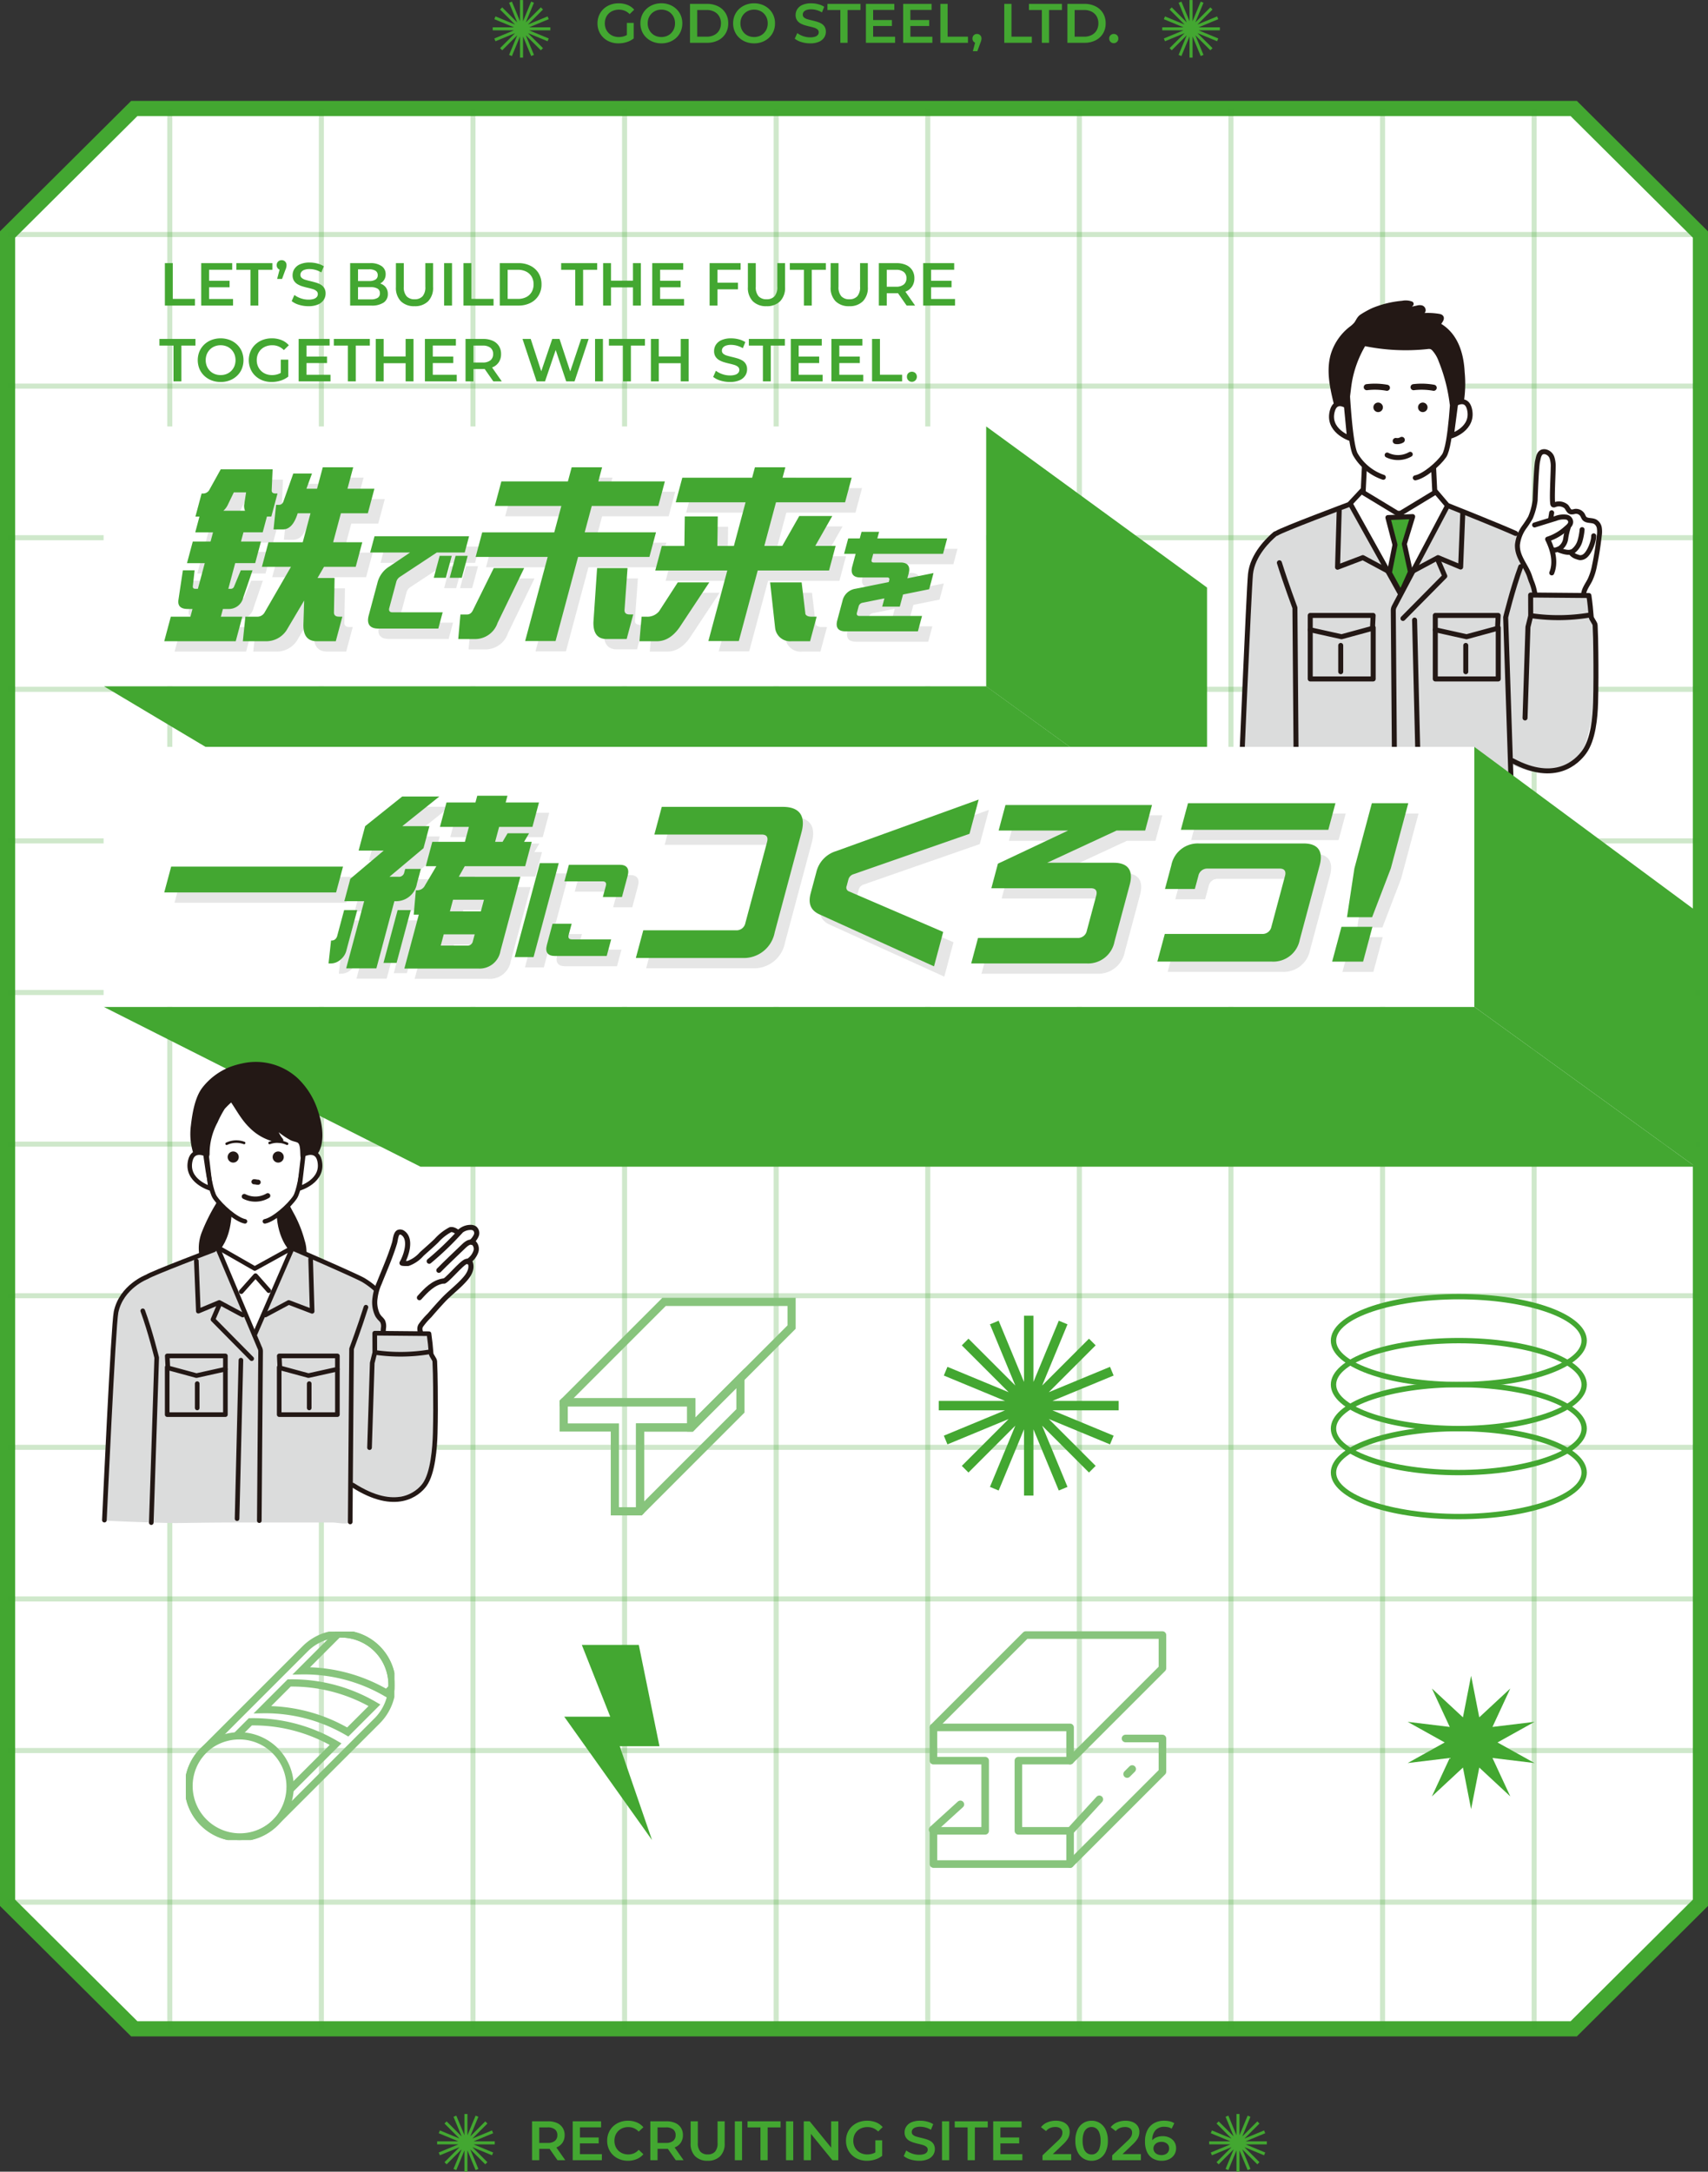 <svg xmlns="http://www.w3.org/2000/svg" xmlns:xlink="http://www.w3.org/1999/xlink" width="338.002" height="429.743" viewBox="0 0 338.002 429.743">
  <rect x="0" y="0" width="338.002" height="429.743" fill="#333333" stroke="none"/>
  <defs>
    <clipPath id="clip-path">
      <rect id="長方形_177" data-name="長方形 177" width="41.253" height="41.25" fill="#87c47c" stroke="#87c47c" stroke-width="0.5"/>
    </clipPath>
  </defs>
  <g id="グループ_405480" data-name="グループ 405480" transform="translate(16827.502 12255.469)">
    <g id="グループ_405468" data-name="グループ 405468" transform="translate(-16846.703 -12323)">
      <path id="パス_1447" data-name="パス 1447" d="M45.771,469,20.7,444.066V113.934L45.771,89H330.633L355.7,113.934V444.066L330.633,469Z" fill="#fff"/>
      <path id="パス_1442" data-name="パス 1442" d="M45.771,469,20.7,444.066V113.934L45.771,89H330.633L355.7,113.934V444.066L330.633,469Z" fill="none" stroke="#43a731" stroke-miterlimit="10" stroke-width="3.002"/>
      <g id="グループ_244" data-name="グループ 244">
        <line id="線_219" data-name="線 219" x2="335" transform="translate(20.702 113.934)" fill="none" stroke="#43a731" stroke-miterlimit="10" stroke-width="1" opacity="0.25"/>
        <line id="線_220" data-name="線 220" x2="335" transform="translate(20.702 143.934)" fill="none" stroke="#43a731" stroke-miterlimit="10" stroke-width="1" opacity="0.25"/>
        <line id="線_221" data-name="線 221" x2="335" transform="translate(20.702 173.934)" fill="none" stroke="#43a731" stroke-miterlimit="10" stroke-width="1" opacity="0.25"/>
        <line id="線_222" data-name="線 222" x2="335" transform="translate(20.702 203.934)" fill="none" stroke="#43a731" stroke-miterlimit="10" stroke-width="1" opacity="0.25"/>
        <line id="線_223" data-name="線 223" x2="335" transform="translate(20.702 233.934)" fill="none" stroke="#43a731" stroke-miterlimit="10" stroke-width="1" opacity="0.25"/>
        <line id="線_224" data-name="線 224" x2="335" transform="translate(20.702 263.934)" fill="none" stroke="#43a731" stroke-miterlimit="10" stroke-width="1" opacity="0.25"/>
        <line id="線_225" data-name="線 225" x2="335" transform="translate(20.702 293.934)" fill="none" stroke="#43a731" stroke-miterlimit="10" stroke-width="1" opacity="0.25"/>
        <line id="線_226" data-name="線 226" x2="335" transform="translate(20.702 323.934)" fill="none" stroke="#43a731" stroke-miterlimit="10" stroke-width="1" opacity="0.25"/>
        <line id="線_227" data-name="線 227" x2="335" transform="translate(20.702 353.934)" fill="none" stroke="#43a731" stroke-miterlimit="10" stroke-width="1" opacity="0.25"/>
        <line id="線_228" data-name="線 228" y2="380" transform="translate(52.8 89)" fill="none" stroke="#43a731" stroke-miterlimit="10" stroke-width="1" opacity="0.25"/>
        <line id="線_229" data-name="線 229" y2="380" transform="translate(82.799 89)" fill="none" stroke="#43a731" stroke-miterlimit="10" stroke-width="1" opacity="0.25"/>
        <line id="線_230" data-name="線 230" y2="380" transform="translate(112.799 89)" fill="none" stroke="#43a731" stroke-miterlimit="10" stroke-width="1" opacity="0.25"/>
        <line id="線_231" data-name="線 231" y2="380" transform="translate(142.799 89)" fill="none" stroke="#43a731" stroke-miterlimit="10" stroke-width="1" opacity="0.25"/>
        <line id="線_232" data-name="線 232" y2="380" transform="translate(172.799 89)" fill="none" stroke="#43a731" stroke-miterlimit="10" stroke-width="1" opacity="0.25"/>
        <line id="線_233" data-name="線 233" y2="380" transform="translate(202.799 89)" fill="none" stroke="#43a731" stroke-miterlimit="10" stroke-width="1" opacity="0.25"/>
        <line id="線_234" data-name="線 234" y2="380" transform="translate(232.799 89)" fill="none" stroke="#43a731" stroke-miterlimit="10" stroke-width="1" opacity="0.25"/>
        <line id="線_235" data-name="線 235" y2="380" transform="translate(262.799 89)" fill="none" stroke="#43a731" stroke-miterlimit="10" stroke-width="1" opacity="0.25"/>
        <line id="線_236" data-name="線 236" y2="380" transform="translate(292.799 89)" fill="none" stroke="#43a731" stroke-miterlimit="10" stroke-width="1" opacity="0.25"/>
        <line id="線_237" data-name="線 237" y2="380" transform="translate(322.799 89)" fill="none" stroke="#43a731" stroke-miterlimit="10" stroke-width="1" opacity="0.25"/>
        <line id="線_238" data-name="線 238" x2="335" transform="translate(20.702 383.934)" fill="none" stroke="#43a731" stroke-miterlimit="10" stroke-width="1" opacity="0.25"/>
        <line id="線_239" data-name="線 239" x2="335" transform="translate(20.702 413.934)" fill="none" stroke="#43a731" stroke-miterlimit="10" stroke-width="1" opacity="0.25"/>
        <line id="線_240" data-name="線 240" x2="335" transform="translate(20.702 443.934)" fill="none" stroke="#43a731" stroke-miterlimit="10" stroke-width="1" opacity="0.25"/>
      </g>
    </g>
    <g id="グループ_405478" data-name="グループ 405478" transform="translate(-16845.547 -12320.063)">
      <path id="パス_1443" data-name="パス 1443" d="M254.046,76V71.8l1.608,3.882.552-.229L254.6,71.572l2.972,2.972.423-.423-2.972-2.972,3.883,1.608.229-.552L255.249,70.6h4.2V70h-4.2l3.883-1.608-.229-.552-3.883,1.608,2.972-2.972-.423-.423L254.6,69.025l1.608-3.883-.552-.229L254.046,68.8v-4.2h-.6v4.2l-1.608-3.883-.552.229,1.608,3.883-2.972-2.972-.423.423,2.972,2.972-3.883-1.608-.229.552L252.245,70h-4.2v.6h4.2l-3.883,1.608.229.552,3.883-1.608L249.5,74.121l.423.423,2.972-2.972-1.608,3.883.552.229,1.608-3.883V76Z" fill="#43a731"/>
      <path id="パス_1444" data-name="パス 1444" d="M121.552,76V71.8l1.608,3.882.552-.229L122.1,71.572l2.972,2.972.423-.423-2.972-2.972,3.883,1.608.229-.552L122.755,70.6h4.2V70h-4.2l3.883-1.608-.229-.552-3.883,1.608,2.972-2.972-.423-.423L122.1,69.025l1.608-3.883-.552-.229L121.552,68.8v-4.2h-.6v4.2l-1.608-3.883-.552.229,1.608,3.883-2.972-2.972-.423.423,2.972,2.972L116.1,67.839l-.229.552L119.75,70h-4.2v.6h4.2l-3.883,1.608.229.552,3.883-1.608-2.972,2.972.423.423,2.972-2.972-1.608,3.883.552.229,1.608-3.883V76Z" fill="#43a731"/>
      <g id="採用情報">
        <path id="パス_28775" data-name="パス 28775" d="M-47.366.11a4.552,4.552,0,0,1-1.656-.292,3.957,3.957,0,0,1-1.314-.825,3.726,3.726,0,0,1-.869-1.26,4.014,4.014,0,0,1-.308-1.584A4.014,4.014,0,0,1-51.2-5.434a3.69,3.69,0,0,1,.875-1.26A4.006,4.006,0,0,1-49-7.518a4.6,4.6,0,0,1,1.661-.292,4.66,4.66,0,0,1,1.765.319,3.462,3.462,0,0,1,1.326.935l-.9.88a2.978,2.978,0,0,0-.973-.666,3,3,0,0,0-1.15-.215,3.111,3.111,0,0,0-1.122.2,2.6,2.6,0,0,0-.891.561,2.513,2.513,0,0,0-.578.858,2.837,2.837,0,0,0-.2,1.089,2.808,2.808,0,0,0,.2,1.078,2.571,2.571,0,0,0,.578.864,2.576,2.576,0,0,0,.88.566,3.055,3.055,0,0,0,1.122.2,3.409,3.409,0,0,0,1.105-.181,2.988,2.988,0,0,0,1.018-.61l.814,1.067a4.224,4.224,0,0,1-1.4.732A5.409,5.409,0,0,1-47.366.11ZM-45.7-1.056V-3.938h1.353V-.869ZM-38.863.11a4.52,4.52,0,0,1-1.661-.3,4.017,4.017,0,0,1-1.32-.831,3.74,3.74,0,0,1-.869-1.254,3.974,3.974,0,0,1-.308-1.579,3.974,3.974,0,0,1,.308-1.579,3.74,3.74,0,0,1,.869-1.254,4.017,4.017,0,0,1,1.32-.831,4.489,4.489,0,0,1,1.65-.3,4.477,4.477,0,0,1,1.655.3,4.03,4.03,0,0,1,1.314.831,3.74,3.74,0,0,1,.869,1.254,3.974,3.974,0,0,1,.308,1.579,4.014,4.014,0,0,1-.308,1.584A3.669,3.669,0,0,1-35.9-1.012a4.078,4.078,0,0,1-1.314.825A4.446,4.446,0,0,1-38.863.11Zm-.011-1.254a2.876,2.876,0,0,0,1.078-.2,2.485,2.485,0,0,0,.858-.566,2.671,2.671,0,0,0,.566-.858,2.8,2.8,0,0,0,.2-1.083,2.8,2.8,0,0,0-.2-1.084,2.671,2.671,0,0,0-.566-.858,2.485,2.485,0,0,0-.858-.567,2.876,2.876,0,0,0-1.078-.2,2.834,2.834,0,0,0-1.073.2,2.556,2.556,0,0,0-.858.567,2.627,2.627,0,0,0-.572.858,2.8,2.8,0,0,0-.2,1.084,2.808,2.808,0,0,0,.2,1.078,2.655,2.655,0,0,0,.566.864,2.485,2.485,0,0,0,.858.566A2.876,2.876,0,0,0-38.874-1.144ZM-33.209,0V-7.7h3.366a4.767,4.767,0,0,1,2.2.484,3.63,3.63,0,0,1,1.474,1.342,3.784,3.784,0,0,1,.528,2.024,3.792,3.792,0,0,1-.528,2.018A3.617,3.617,0,0,1-27.643-.484a4.767,4.767,0,0,1-2.2.484Zm1.43-1.21h1.87a3.206,3.206,0,0,0,1.5-.33,2.382,2.382,0,0,0,.979-.924,2.7,2.7,0,0,0,.347-1.386,2.693,2.693,0,0,0-.347-1.391,2.393,2.393,0,0,0-.979-.918,3.206,3.206,0,0,0-1.5-.33h-1.87ZM-20.515.11a4.52,4.52,0,0,1-1.661-.3,4.017,4.017,0,0,1-1.32-.831,3.74,3.74,0,0,1-.869-1.254,3.974,3.974,0,0,1-.308-1.579,3.974,3.974,0,0,1,.308-1.579A3.74,3.74,0,0,1-23.5-6.683a4.017,4.017,0,0,1,1.32-.831,4.489,4.489,0,0,1,1.65-.3,4.477,4.477,0,0,1,1.655.3,4.03,4.03,0,0,1,1.315.831,3.74,3.74,0,0,1,.869,1.254,3.974,3.974,0,0,1,.308,1.579,4.014,4.014,0,0,1-.308,1.584,3.669,3.669,0,0,1-.869,1.254,4.078,4.078,0,0,1-1.315.825A4.446,4.446,0,0,1-20.515.11Zm-.011-1.254a2.876,2.876,0,0,0,1.078-.2,2.485,2.485,0,0,0,.858-.566,2.671,2.671,0,0,0,.566-.858,2.8,2.8,0,0,0,.2-1.083,2.8,2.8,0,0,0-.2-1.084,2.671,2.671,0,0,0-.566-.858,2.485,2.485,0,0,0-.858-.567,2.876,2.876,0,0,0-1.078-.2,2.834,2.834,0,0,0-1.073.2,2.556,2.556,0,0,0-.858.567,2.627,2.627,0,0,0-.572.858,2.8,2.8,0,0,0-.2,1.084,2.808,2.808,0,0,0,.2,1.078,2.655,2.655,0,0,0,.566.864,2.485,2.485,0,0,0,.858.566A2.876,2.876,0,0,0-20.526-1.144ZM-9.438.11a5.742,5.742,0,0,1-1.727-.259,3.77,3.77,0,0,1-1.309-.666l.495-1.111a4.006,4.006,0,0,0,1.144.605,4.148,4.148,0,0,0,1.4.242,3,3,0,0,0,.979-.132,1.17,1.17,0,0,0,.55-.357.809.809,0,0,0,.176-.512.706.706,0,0,0-.253-.566,1.868,1.868,0,0,0-.654-.341q-.4-.127-.891-.237t-.979-.259a4.084,4.084,0,0,1-.891-.385,1.928,1.928,0,0,1-.655-.632,1.849,1.849,0,0,1-.253-1.012,2.085,2.085,0,0,1,.335-1.149A2.311,2.311,0,0,1-10.95-7.5,4.214,4.214,0,0,1-9.207-7.81a5.482,5.482,0,0,1,1.375.176,3.978,3.978,0,0,1,1.188.506l-.451,1.111a4.238,4.238,0,0,0-1.067-.457,4.049,4.049,0,0,0-1.056-.148,2.7,2.7,0,0,0-.962.143,1.177,1.177,0,0,0-.539.374.866.866,0,0,0-.17.528.713.713,0,0,0,.248.567,1.748,1.748,0,0,0,.649.335q.4.121.9.237t.984.259a4.065,4.065,0,0,1,.891.374,1.832,1.832,0,0,1,.649.627,1.858,1.858,0,0,1,.247,1A2.066,2.066,0,0,1-6.66-1.039,2.308,2.308,0,0,1-7.689-.2,4.253,4.253,0,0,1-9.438.11ZM-3.454,0V-6.49H-6.006V-7.7H.528v1.21H-2.024V0Zm6.38-4.5H6.754v1.177H2.926Zm.11,3.3H7.381V0H1.606V-7.7H7.227v1.2H3.036ZM10.3-4.5h3.828v1.177H10.3Zm.11,3.3h4.345V0H8.976V-7.7H14.6v1.2H10.406ZM16.346,0V-7.7h1.43v6.49H21.8V0ZM22.77,1.661,23.408-.77l.187.814a.917.917,0,0,1-.643-.236.829.829,0,0,1-.259-.643.878.878,0,0,1,.259-.666.88.88,0,0,1,.632-.247.865.865,0,0,1,.638.253.893.893,0,0,1,.253.66,1.385,1.385,0,0,1-.022.236,2.556,2.556,0,0,1-.072.292,3.928,3.928,0,0,1-.16.418l-.561,1.551ZM28.985,0V-7.7h1.43v6.49h4.026V0Zm7.436,0V-6.49H33.869V-7.7H40.4v1.21H37.851V0Zm5.06,0V-7.7h3.366a4.767,4.767,0,0,1,2.2.484,3.63,3.63,0,0,1,1.474,1.342,3.784,3.784,0,0,1,.528,2.024,3.792,3.792,0,0,1-.528,2.018A3.617,3.617,0,0,1,47.047-.484a4.767,4.767,0,0,1-2.2.484Zm1.43-1.21h1.87a3.206,3.206,0,0,0,1.5-.33,2.382,2.382,0,0,0,.979-.924,2.7,2.7,0,0,0,.347-1.386,2.693,2.693,0,0,0-.347-1.391,2.393,2.393,0,0,0-.979-.918,3.206,3.206,0,0,0-1.5-.33h-1.87ZM50.655.077a.879.879,0,0,1-.638-.259.877.877,0,0,1-.264-.654.869.869,0,0,1,.264-.666.9.9,0,0,1,.638-.247.9.9,0,0,1,.638.247.869.869,0,0,1,.264.666.877.877,0,0,1-.264.654A.879.879,0,0,1,50.655.077Z" transform="translate(187.798 73.063)" fill="#43a731"/>
      </g>
    </g>
    <g id="グループ_405471" data-name="グループ 405471" transform="translate(-16846.402 -12322.464)">
      <path id="パス_1445" data-name="パス 1445" d="M264.191,496.738v-4.2l1.608,3.882.552-.229-1.608-3.883,2.972,2.972.423-.423-2.972-2.972,3.883,1.608.229-.552-3.883-1.608h4.2v-.6h-4.2l3.883-1.608-.229-.552-3.883,1.608,2.972-2.972-.423-.423-2.972,2.972,1.608-3.883-.552-.229-1.608,3.882v-4.2h-.6v4.2l-1.608-3.883-.552.229,1.608,3.883-2.972-2.972-.423.423,2.972,2.972-3.883-1.608-.229.552,3.883,1.608h-4.2v.6h4.2l-3.883,1.608.229.552,3.883-1.608-2.972,2.972.423.423,2.972-2.972-1.608,3.883.552.229,1.608-3.883v4.2Z" fill="#43a731"/>
      <path id="パス_1446" data-name="パス 1446" d="M111.407,496.738v-4.2l1.608,3.882.552-.229-1.608-3.883,2.972,2.972.423-.423-2.972-2.972,3.883,1.608.229-.552-3.883-1.608h4.2v-.6h-4.2l3.883-1.608-.229-.552-3.883,1.608,2.972-2.972-.423-.423-2.972,2.972,1.608-3.883-.552-.229-1.608,3.882v-4.2h-.6v4.2l-1.608-3.883-.552.229,1.608,3.883-2.972-2.972-.423.423,2.972,2.972-3.883-1.608-.229.552,3.883,1.608h-4.2v.6h4.2l-3.883,1.608.229.552,3.883-1.608-2.972,2.972.423.423,2.972-2.972-1.608,3.883.552.229,1.608-3.883v4.2Z" fill="#43a731"/>
      <g id="採用情報-2" data-name="採用情報">
        <path id="パス_28774" data-name="パス 28774" d="M-63.344,0V-7.7h3.168a4.245,4.245,0,0,1,1.755.33,2.544,2.544,0,0,1,1.127.946,2.647,2.647,0,0,1,.4,1.463,2.619,2.619,0,0,1-.4,1.457,2.523,2.523,0,0,1-1.127.935,4.307,4.307,0,0,1-1.755.325h-2.376l.638-.649V0Zm5.038,0-1.947-2.794h1.529L-56.766,0Zm-3.608-2.739-.638-.682h2.31a2.151,2.151,0,0,0,1.424-.407,1.407,1.407,0,0,0,.479-1.133,1.387,1.387,0,0,0-.479-1.133,2.193,2.193,0,0,0-1.424-.4h-2.31l.638-.7Zm7.931-1.76h3.828v1.177h-3.828Zm.11,3.3h4.345V0H-55.3V-7.7h5.621v1.2h-4.191Zm9.5,1.309A4.489,4.489,0,0,1-46-.182a3.9,3.9,0,0,1-1.309-.825,3.764,3.764,0,0,1-.863-1.26,4.014,4.014,0,0,1-.308-1.584,4.014,4.014,0,0,1,.308-1.584,3.726,3.726,0,0,1,.869-1.26A3.97,3.97,0,0,1-46-7.518a4.476,4.476,0,0,1,1.639-.292,4.459,4.459,0,0,1,1.727.325,3.42,3.42,0,0,1,1.32.963l-.924.869a2.8,2.8,0,0,0-.935-.677,2.776,2.776,0,0,0-1.122-.226,2.98,2.98,0,0,0-1.105.2,2.571,2.571,0,0,0-.869.561,2.552,2.552,0,0,0-.572.858,2.837,2.837,0,0,0-.2,1.089,2.837,2.837,0,0,0,.2,1.089,2.552,2.552,0,0,0,.572.858,2.571,2.571,0,0,0,.869.561,2.98,2.98,0,0,0,1.105.2A2.776,2.776,0,0,0-43.17-1.37a2.732,2.732,0,0,0,.935-.688l.924.88a3.522,3.522,0,0,1-1.32.957A4.423,4.423,0,0,1-44.369.11ZM-39.936,0V-7.7h3.168a4.245,4.245,0,0,1,1.755.33,2.544,2.544,0,0,1,1.127.946,2.647,2.647,0,0,1,.4,1.463,2.619,2.619,0,0,1-.4,1.457,2.523,2.523,0,0,1-1.127.935,4.307,4.307,0,0,1-1.755.325h-2.376l.638-.649V0ZM-34.9,0l-1.947-2.794h1.529L-33.358,0Zm-3.608-2.739-.638-.682h2.31a2.151,2.151,0,0,0,1.425-.407,1.407,1.407,0,0,0,.479-1.133,1.387,1.387,0,0,0-.479-1.133,2.193,2.193,0,0,0-1.425-.4h-2.31l.638-.7ZM-28.584.11a3.364,3.364,0,0,1-2.481-.891,3.472,3.472,0,0,1-.9-2.574V-7.7h1.43v4.29a2.449,2.449,0,0,0,.511,1.727,1.9,1.9,0,0,0,1.446.539,1.88,1.88,0,0,0,1.441-.539,2.467,2.467,0,0,0,.506-1.727V-7.7h1.408v4.345a3.472,3.472,0,0,1-.9,2.574A3.349,3.349,0,0,1-28.584.11ZM-23.216,0V-7.7h1.43V0Zm5.071,0V-6.49H-20.7V-7.7h6.534v1.21h-2.552V0Zm5.06,0V-7.7h1.43V0Zm3.509,0V-7.7H-8.4L-3.57-1.771h-.583V-7.7h1.419V0H-3.911L-8.74-5.929h.583V0ZM2.931.11A4.552,4.552,0,0,1,1.276-.182,3.957,3.957,0,0,1-.039-1.007a3.726,3.726,0,0,1-.869-1.26A4.014,4.014,0,0,1-1.216-3.85,4.014,4.014,0,0,1-.908-5.434a3.69,3.69,0,0,1,.875-1.26,4.006,4.006,0,0,1,1.326-.825A4.6,4.6,0,0,1,2.953-7.81a4.66,4.66,0,0,1,1.766.319,3.462,3.462,0,0,1,1.325.935l-.9.88a2.978,2.978,0,0,0-.973-.666,3,3,0,0,0-1.15-.215,3.111,3.111,0,0,0-1.122.2,2.6,2.6,0,0,0-.891.561,2.513,2.513,0,0,0-.578.858,2.837,2.837,0,0,0-.2,1.089,2.808,2.808,0,0,0,.2,1.078,2.571,2.571,0,0,0,.578.864,2.576,2.576,0,0,0,.88.566,3.055,3.055,0,0,0,1.122.2,3.409,3.409,0,0,0,1.106-.181,2.988,2.988,0,0,0,1.017-.61L5.945-.869a4.224,4.224,0,0,1-1.4.732A5.409,5.409,0,0,1,2.931.11ZM4.592-1.056V-3.938H5.945V-.869ZM13.249.11a5.742,5.742,0,0,1-1.727-.259,3.77,3.77,0,0,1-1.309-.666l.495-1.111a4.006,4.006,0,0,0,1.144.605,4.148,4.148,0,0,0,1.4.242,3,3,0,0,0,.979-.132,1.17,1.17,0,0,0,.55-.357.809.809,0,0,0,.176-.512.706.706,0,0,0-.253-.566,1.868,1.868,0,0,0-.654-.341q-.4-.127-.891-.237t-.979-.259a4.084,4.084,0,0,1-.891-.385,1.928,1.928,0,0,1-.655-.632,1.849,1.849,0,0,1-.253-1.012,2.085,2.085,0,0,1,.335-1.149A2.311,2.311,0,0,1,11.737-7.5,4.214,4.214,0,0,1,13.48-7.81a5.482,5.482,0,0,1,1.375.176,3.978,3.978,0,0,1,1.188.506l-.451,1.111a4.238,4.238,0,0,0-1.067-.457,4.049,4.049,0,0,0-1.056-.148,2.7,2.7,0,0,0-.962.143,1.177,1.177,0,0,0-.539.374.866.866,0,0,0-.17.528.713.713,0,0,0,.248.567,1.748,1.748,0,0,0,.649.335q.4.121.9.237t.984.259a4.065,4.065,0,0,1,.891.374,1.832,1.832,0,0,1,.649.627,1.858,1.858,0,0,1,.248,1,2.066,2.066,0,0,1-.336,1.138A2.308,2.308,0,0,1,15-.2,4.253,4.253,0,0,1,13.249.11ZM17.781,0V-7.7h1.43V0Zm5.071,0V-6.49H20.3V-7.7h6.534v1.21H24.283V0Zm6.38-4.5H33.06v1.177H29.232Zm.11,3.3h4.345V0H27.912V-7.7h5.621v1.2H29.342ZM37.669,0V-.957l3.058-2.9A4.1,4.1,0,0,0,41.3-4.5a1.665,1.665,0,0,0,.248-.511,1.8,1.8,0,0,0,.06-.445.991.991,0,0,0-.363-.82,1.675,1.675,0,0,0-1.067-.291,2.531,2.531,0,0,0-1.018.2,2.058,2.058,0,0,0-.786.605l-1-.77a2.965,2.965,0,0,1,1.215-.94A4.213,4.213,0,0,1,40.3-7.81a3.641,3.641,0,0,1,1.458.269,2.157,2.157,0,0,1,.957.765A2.047,2.047,0,0,1,43.049-5.6a2.85,2.85,0,0,1-.1.742,2.621,2.621,0,0,1-.374.776,5.89,5.89,0,0,1-.8.913l-2.629,2.5-.3-.539h4.5V0Zm9.713.11a3.015,3.015,0,0,1-1.645-.462A3.116,3.116,0,0,1,44.589-1.7a5.01,5.01,0,0,1-.418-2.15A5.01,5.01,0,0,1,44.589-6a3.116,3.116,0,0,1,1.149-1.347,3.015,3.015,0,0,1,1.645-.462,3.007,3.007,0,0,1,1.65.462A3.165,3.165,0,0,1,50.182-6a4.954,4.954,0,0,1,.424,2.15,4.954,4.954,0,0,1-.424,2.15A3.165,3.165,0,0,1,49.033-.352,3.007,3.007,0,0,1,47.382.11Zm0-1.243a1.534,1.534,0,0,0,.935-.291,1.9,1.9,0,0,0,.621-.9,4.427,4.427,0,0,0,.226-1.529,4.417,4.417,0,0,0-.226-1.535,1.9,1.9,0,0,0-.621-.891,1.534,1.534,0,0,0-.935-.291,1.523,1.523,0,0,0-.918.291,1.88,1.88,0,0,0-.627.891,4.417,4.417,0,0,0-.226,1.535,4.427,4.427,0,0,0,.226,1.529,1.879,1.879,0,0,0,.627.9A1.523,1.523,0,0,0,47.382-1.133ZM51.463,0V-.957l3.058-2.9a4.1,4.1,0,0,0,.572-.638,1.665,1.665,0,0,0,.248-.511,1.8,1.8,0,0,0,.06-.445.991.991,0,0,0-.363-.82,1.675,1.675,0,0,0-1.067-.291,2.531,2.531,0,0,0-1.018.2,2.058,2.058,0,0,0-.786.605l-1-.77a2.965,2.965,0,0,1,1.215-.94,4.213,4.213,0,0,1,1.71-.336,3.641,3.641,0,0,1,1.458.269,2.157,2.157,0,0,1,.957.765A2.047,2.047,0,0,1,56.842-5.6a2.85,2.85,0,0,1-.1.742,2.621,2.621,0,0,1-.374.776,5.89,5.89,0,0,1-.8.913l-2.629,2.5-.3-.539h4.5V0ZM61.3.11A3.442,3.442,0,0,1,59.5-.336a2.877,2.877,0,0,1-1.144-1.293,4.92,4.92,0,0,1-.4-2.09,4.764,4.764,0,0,1,.479-2.233,3.285,3.285,0,0,1,1.331-1.386,3.98,3.98,0,0,1,1.964-.473,5.034,5.034,0,0,1,1.117.121,2.651,2.651,0,0,1,.907.374l-.528,1.078a2.07,2.07,0,0,0-.687-.292,3.541,3.541,0,0,0-.775-.082,2.27,2.27,0,0,0-1.727.671,2.771,2.771,0,0,0-.638,1.98q0,.209.011.49a3.046,3.046,0,0,0,.077.566l-.44-.484a2.109,2.109,0,0,1,.544-.753,2.316,2.316,0,0,1,.825-.457,3.376,3.376,0,0,1,1.039-.154,3.032,3.032,0,0,1,1.353.292,2.35,2.35,0,0,1,.946.825,2.215,2.215,0,0,1,.352,1.249,2.324,2.324,0,0,1-.374,1.32A2.49,2.49,0,0,1,62.728-.2,3.247,3.247,0,0,1,61.3.11Zm-.077-1.122A1.823,1.823,0,0,0,62-1.171a1.251,1.251,0,0,0,.534-.457,1.246,1.246,0,0,0,.193-.693,1.185,1.185,0,0,0-.418-.957,1.685,1.685,0,0,0-1.122-.352,1.81,1.81,0,0,0-.809.171,1.4,1.4,0,0,0-.55.467,1.178,1.178,0,0,0-.2.682,1.2,1.2,0,0,0,.187.649,1.3,1.3,0,0,0,.544.473A1.939,1.939,0,0,0,61.221-1.012Z" transform="translate(187.533 494.464)" fill="#43a731"/>
      </g>
    </g>
    <g id="グループ_405472" data-name="グループ 405472" transform="translate(-16807 -12171.082)">
      <rect id="長方形_152" data-name="長方形 152" width="174.657" height="51.438" transform="translate(0)" fill="#fff"/>
      <path id="パス_1189" data-name="パス 1189" d="M505.522,401.975H340.284L287.24,370.34H461.816Z" transform="translate(-287.159 -318.915)" fill="#43a731"/>
      <path id="パス_1190" data-name="パス 1190" d="M845.807,301.75,802.1,270.116V218.677l43.706,31.878Z" transform="translate(-627.443 -218.677)" fill="#43a731"/>
    </g>
    <path id="パス_28776" data-name="パス 28776" d="M1.128,0V-8.4h1.56v7.08H7.08V0ZM9.756-4.908h4.176v1.284H9.756Zm.12,3.6h4.74V0h-6.3V-8.4h6.132v1.308H9.876ZM18.06,0V-7.08H15.276V-8.4H22.4v1.32H19.62V0Zm5.28-5.268.7-2.664.2.9a.988.988,0,0,1-.7-.264A.923.923,0,0,1,23.256-8a.943.943,0,0,1,.282-.714.96.96,0,0,1,.69-.27.944.944,0,0,1,.7.276A.959.959,0,0,1,25.2-8a2.087,2.087,0,0,1-.018.27,1.894,1.894,0,0,1-.072.312,4.63,4.63,0,0,1-.174.45l-.624,1.7ZM29.532.12a6.264,6.264,0,0,1-1.884-.282A4.112,4.112,0,0,1,26.22-.888L26.76-2.1a4.37,4.37,0,0,0,1.248.66,4.525,4.525,0,0,0,1.524.264A3.277,3.277,0,0,0,30.6-1.32a1.276,1.276,0,0,0,.6-.39.883.883,0,0,0,.192-.558.77.77,0,0,0-.276-.618,2.038,2.038,0,0,0-.714-.372q-.438-.138-.972-.258T28.362-3.8a4.455,4.455,0,0,1-.972-.42,2.1,2.1,0,0,1-.714-.69,2.017,2.017,0,0,1-.276-1.1,2.274,2.274,0,0,1,.366-1.254,2.521,2.521,0,0,1,1.116-.912,4.6,4.6,0,0,1,1.9-.342,5.98,5.98,0,0,1,1.5.192,4.34,4.34,0,0,1,1.3.552l-.492,1.212a4.623,4.623,0,0,0-1.164-.5,4.417,4.417,0,0,0-1.152-.162,2.951,2.951,0,0,0-1.05.156,1.284,1.284,0,0,0-.588.408.945.945,0,0,0-.186.576.778.778,0,0,0,.27.618,1.907,1.907,0,0,0,.708.366q.438.132.978.258t1.074.282a4.434,4.434,0,0,1,.972.408,2,2,0,0,1,.708.684,2.027,2.027,0,0,1,.27,1.092,2.254,2.254,0,0,1-.366,1.242,2.517,2.517,0,0,1-1.122.912A4.64,4.64,0,0,1,29.532.12ZM37.788,0V-8.4h3.936a3.8,3.8,0,0,1,2.3.594,1.887,1.887,0,0,1,.792,1.59,2.038,2.038,0,0,1-.312,1.146,2.084,2.084,0,0,1-.834.732,2.524,2.524,0,0,1-1.134.258l.216-.432a3.024,3.024,0,0,1,1.272.258,2.106,2.106,0,0,1,.894.75,2.149,2.149,0,0,1,.33,1.224A1.956,1.956,0,0,1,44.424-.6a4.179,4.179,0,0,1-2.46.6Zm1.56-1.224h2.52a2.582,2.582,0,0,0,1.344-.288,1,1,0,0,0,.468-.924,1.006,1.006,0,0,0-.468-.918,2.538,2.538,0,0,0-1.344-.294h-2.64V-4.86h2.328a2.281,2.281,0,0,0,1.254-.288.965.965,0,0,0,.438-.864.977.977,0,0,0-.438-.876,2.281,2.281,0,0,0-1.254-.288H39.348ZM50.532.12a3.67,3.67,0,0,1-2.706-.972,3.788,3.788,0,0,1-.978-2.808V-8.4h1.56v4.68a2.672,2.672,0,0,0,.558,1.884,2.071,2.071,0,0,0,1.578.588,2.051,2.051,0,0,0,1.572-.588,2.691,2.691,0,0,0,.552-1.884V-8.4H54.2v4.74a3.788,3.788,0,0,1-.978,2.808A3.654,3.654,0,0,1,50.532.12ZM56.388,0V-8.4h1.56V0Zm3.828,0V-8.4h1.56v7.08h4.392V0ZM67.4,0V-8.4h3.672a5.2,5.2,0,0,1,2.4.528,3.96,3.96,0,0,1,1.608,1.464A4.129,4.129,0,0,1,75.66-4.2,4.137,4.137,0,0,1,75.084-2a3.946,3.946,0,0,1-1.608,1.47,5.2,5.2,0,0,1-2.4.528Zm1.56-1.32H71a3.5,3.5,0,0,0,1.638-.36A2.6,2.6,0,0,0,73.71-2.688,2.946,2.946,0,0,0,74.088-4.2a2.938,2.938,0,0,0-.378-1.518,2.61,2.61,0,0,0-1.068-1A3.5,3.5,0,0,0,71-7.08h-2.04ZM82.332,0V-7.08H79.548V-8.4h7.128v1.32H83.892V0ZM93.756-8.4h1.56V0h-1.56ZM89.412,0h-1.56V-8.4h1.56Zm4.464-3.6h-4.6V-4.932h4.6Zm5.136-1.308h4.176v1.284H99.012Zm.12,3.6h4.74V0h-6.3V-8.4H103.7v1.308H99.132Zm11.22-3.228h4.188v1.32h-4.188ZM110.484,0h-1.56V-8.4h6.132v1.308h-4.572Zm9.7.12a3.67,3.67,0,0,1-2.706-.972A3.788,3.788,0,0,1,116.5-3.66V-8.4h1.56v4.68a2.672,2.672,0,0,0,.558,1.884,2.071,2.071,0,0,0,1.578.588,2.051,2.051,0,0,0,1.572-.588,2.691,2.691,0,0,0,.552-1.884V-8.4h1.536v4.74a3.788,3.788,0,0,1-.978,2.808A3.654,3.654,0,0,1,120.18.12Zm7.4-.12V-7.08H124.8V-8.4h7.128v1.32h-2.784V0Zm8.976.12a3.67,3.67,0,0,1-2.706-.972,3.788,3.788,0,0,1-.978-2.808V-8.4h1.56v4.68a2.672,2.672,0,0,0,.558,1.884,2.071,2.071,0,0,0,1.578.588,2.051,2.051,0,0,0,1.572-.588A2.691,2.691,0,0,0,138.7-3.72V-8.4h1.536v4.74a3.788,3.788,0,0,1-.978,2.808A3.654,3.654,0,0,1,136.56.12ZM142.416,0V-8.4h3.456a4.63,4.63,0,0,1,1.914.36,2.775,2.775,0,0,1,1.23,1.032,2.887,2.887,0,0,1,.432,1.6,2.857,2.857,0,0,1-.432,1.59,2.752,2.752,0,0,1-1.23,1.02,4.7,4.7,0,0,1-1.914.354H143.28l.7-.708V0Zm5.5,0-2.124-3.048h1.668L149.592,0Zm-3.936-2.988-.7-.744h2.52a2.346,2.346,0,0,0,1.554-.444,1.535,1.535,0,0,0,.522-1.236,1.513,1.513,0,0,0-.522-1.236A2.392,2.392,0,0,0,145.8-7.08h-2.52l.7-.768Zm8.652-1.92H156.8v1.284h-4.176Zm.12,3.6h4.74V0h-6.3V-8.4h6.132v1.308h-4.572ZM2.832,15V7.92H.048V6.6H7.176V7.92H4.392V15Zm9.336.12a4.931,4.931,0,0,1-1.812-.324,4.382,4.382,0,0,1-1.44-.906,4.08,4.08,0,0,1-.948-1.368,4.581,4.581,0,0,1,0-3.444A4.08,4.08,0,0,1,8.916,7.71a4.382,4.382,0,0,1,1.44-.906,5.179,5.179,0,0,1,3.606,0A4.4,4.4,0,0,1,15.4,7.71a4.08,4.08,0,0,1,.948,1.368,4.6,4.6,0,0,1,0,3.45A4,4,0,0,1,15.4,13.9a4.449,4.449,0,0,1-1.434.9A4.85,4.85,0,0,1,12.168,15.12Zm-.012-1.368a3.138,3.138,0,0,0,1.176-.216,2.711,2.711,0,0,0,.936-.618,2.913,2.913,0,0,0,.618-.936,3.258,3.258,0,0,0,0-2.364,2.913,2.913,0,0,0-.618-.936,2.711,2.711,0,0,0-.936-.618,3.138,3.138,0,0,0-1.176-.216,3.092,3.092,0,0,0-1.17.216,2.788,2.788,0,0,0-.936.618,2.865,2.865,0,0,0-.624.936,3.242,3.242,0,0,0,0,2.358,2.9,2.9,0,0,0,.618.942,2.711,2.711,0,0,0,.936.618A3.138,3.138,0,0,0,12.156,13.752Zm10.1,1.368a4.965,4.965,0,0,1-1.806-.318,4.316,4.316,0,0,1-1.434-.9,4.065,4.065,0,0,1-.948-1.374,4.611,4.611,0,0,1,0-3.456A4.025,4.025,0,0,1,19.026,7.7a4.37,4.37,0,0,1,1.446-.9,5.014,5.014,0,0,1,1.812-.318,5.084,5.084,0,0,1,1.926.348,3.776,3.776,0,0,1,1.446,1.02l-.984.96a3.108,3.108,0,0,0-2.316-.96,3.394,3.394,0,0,0-1.224.216,2.831,2.831,0,0,0-.972.612,2.741,2.741,0,0,0-.63.936,3.1,3.1,0,0,0-.222,1.188,3.063,3.063,0,0,0,.222,1.176,2.8,2.8,0,0,0,1.59,1.56,3.333,3.333,0,0,0,1.224.216,3.719,3.719,0,0,0,1.206-.2,3.259,3.259,0,0,0,1.11-.666l.888,1.164a4.608,4.608,0,0,1-1.53.8A5.9,5.9,0,0,1,22.26,15.12Zm1.812-1.272V10.7h1.476v3.348Zm4.968-3.756h4.176v1.284H29.04Zm.12,3.6H33.9V15H27.6V6.6h6.132V7.908H29.16ZM37.344,15V7.92H34.56V6.6h7.128V7.92H38.9V15ZM48.768,6.6h1.56V15h-1.56ZM44.424,15h-1.56V6.6h1.56Zm4.464-3.6h-4.6V10.068h4.6Zm5.136-1.308H58.2v1.284H54.024Zm.12,3.6h4.74V15h-6.3V6.6h6.132V7.908H54.144ZM60.624,15V6.6H64.08a4.63,4.63,0,0,1,1.914.36,2.775,2.775,0,0,1,1.23,1.032,2.887,2.887,0,0,1,.432,1.6,2.857,2.857,0,0,1-.432,1.59,2.752,2.752,0,0,1-1.23,1.02,4.7,4.7,0,0,1-1.914.354H61.488l.7-.708V15Zm5.5,0L64,11.952h1.668L67.8,15Zm-3.936-2.988-.7-.744h2.52a2.346,2.346,0,0,0,1.554-.444,1.535,1.535,0,0,0,.522-1.236,1.513,1.513,0,0,0-.522-1.236,2.392,2.392,0,0,0-1.554-.432h-2.52l.7-.768ZM74.688,15,71.9,6.6h1.62l2.484,7.6h-.8l2.58-7.6h1.44l2.508,7.6h-.78L83.5,6.6h1.488L82.2,15H80.544L78.252,8.148h.432L76.356,15Zm11.568,0V6.6h1.56V15Zm5.532,0V7.92H89V6.6h7.128V7.92H93.348V15Zm11.424-8.4h1.56V15h-1.56ZM98.868,15h-1.56V6.6h1.56Zm4.464-3.6h-4.6V10.068h4.6Zm9.612,3.72a6.264,6.264,0,0,1-1.884-.282,4.113,4.113,0,0,1-1.428-.726l.54-1.212a4.37,4.37,0,0,0,1.248.66,4.525,4.525,0,0,0,1.524.264,3.277,3.277,0,0,0,1.068-.144,1.276,1.276,0,0,0,.6-.39.883.883,0,0,0,.192-.558.77.77,0,0,0-.276-.618,2.038,2.038,0,0,0-.714-.372q-.438-.138-.972-.258t-1.068-.282a4.455,4.455,0,0,1-.972-.42,2.1,2.1,0,0,1-.714-.69,2.017,2.017,0,0,1-.276-1.1,2.274,2.274,0,0,1,.366-1.254,2.521,2.521,0,0,1,1.116-.912,4.6,4.6,0,0,1,1.9-.342,5.98,5.98,0,0,1,1.5.192,4.34,4.34,0,0,1,1.3.552L115.5,8.436a4.623,4.623,0,0,0-1.164-.5,4.417,4.417,0,0,0-1.152-.162,2.951,2.951,0,0,0-1.05.156,1.284,1.284,0,0,0-.588.408.945.945,0,0,0-.186.576.778.778,0,0,0,.27.618,1.907,1.907,0,0,0,.708.366q.438.132.978.258t1.074.282a4.434,4.434,0,0,1,.972.408,2,2,0,0,1,.708.684,2.027,2.027,0,0,1,.27,1.092,2.254,2.254,0,0,1-.366,1.242,2.517,2.517,0,0,1-1.122.912A4.64,4.64,0,0,1,112.944,15.12Zm6.528-.12V7.92h-2.784V6.6h7.128V7.92h-2.784V15Zm6.96-4.908h4.176v1.284h-4.176Zm.12,3.6h4.74V15h-6.3V6.6h6.132V7.908h-4.572Zm7.92-3.6h4.176v1.284h-4.176Zm.12,3.6h4.74V15h-6.3V6.6h6.132V7.908h-4.572ZM141.072,15V6.6h1.56v7.08h4.392V15Zm7.884.084a.974.974,0,0,1-.984-1,.948.948,0,0,1,.288-.726,1.032,1.032,0,0,1,1.392,0,1.044,1.044,0,0,1,0,1.44A.959.959,0,0,1,148.956,15.084Z" transform="translate(-16796 -12195)" fill="#43a731"/>
    <g id="グループ_405473" data-name="グループ 405473" transform="translate(-16848.846 -12298.279)">
      <g id="グループ_242" data-name="グループ 242">
        <path id="パス_1403" data-name="パス 1403" d="M291.659,139.391a1.286,1.286,0,0,1,.613.063,4.082,4.082,0,0,1,1.054.611,14.684,14.684,0,0,0,2.93,1.723,6.289,6.289,0,0,0,3.33.48c1.706-.267,3.153-1.417,4.829-1.834a2.661,2.661,0,0,1,1.334-.048c1.014.276,1.331,1.477,1.787,2.3a8.242,8.242,0,0,1,1.135,3.254,12.273,12.273,0,0,1-.656,4.107c-2.367,9-2.114,19.042-7.566,26.654a4.394,4.394,0,0,1-2.407,1.948,3.888,3.888,0,0,1-3.042-.89c-2.84-2.087-4.046-5.646-4.9-9.019a91.288,91.288,0,0,1-2.649-17.486c-.136-2.541-.145-5.185.923-7.506a16.591,16.591,0,0,1,1.735-2.772C290.564,140.35,290.938,139.508,291.659,139.391Z" fill="#fff"/>
        <path id="パス_1404" data-name="パス 1404" d="M267.044,200.252h36.862c3.031,0,16.6.186,16.6.186l.1-6.274s3.647,1.814,6.094,1.308a6.159,6.159,0,0,0,4.845-4.542c.48-2.416-.478-5.337-.9-7.719q-.744-4.164-1.505-8.324c-.989-5.4-2.211-10.767-2.621-16.244a12.38,12.38,0,0,0-.937-3.724c-.511-1.254-1.327-2.347-1.828-3.6-.106-.263-.2-.533-.321-.788a3.775,3.775,0,0,0-2.244-1.9,27.259,27.259,0,0,1-2.713-1.074c-1.548-.691-3.016-1.553-4.553-2.267a27.978,27.978,0,0,0-3.03-1.239c-.449-.147-.918-.225-1.366-.367-1.445-.461-1.713-.439-2.429.921-.812,1.544-1.736,3.041-2.6,4.557-1.967,3.448-3.935,6.9-6.106,10.222-2.518-3.728-4.344-7.859-6.668-11.7-.64-1.058-1.392-2.041-2.063-3.079-.38-.586-.938-2.495-1.689-1.961a5.078,5.078,0,0,1-1.354.606,81.035,81.035,0,0,0-9.96,3.664c-4.9,2.4-7.782,7.064-8.089,10.927-1.154,14.542-1.267,26.183-1.532,40.709C267.024,199.119,267.014,199.686,267.044,200.252Z" fill="#dbdcdc"/>
        <path id="パス_1405" data-name="パス 1405" d="M301.672,127.329a71.339,71.339,0,0,1-7.9-.021c-1.146-.051-2.293-.108-3.435-.227a7.654,7.654,0,0,1-2.455-.376c-1.392-.732-1.9-3.229-2.227-4.592-.731-3.032-1.354-6.25-.435-9.231a10.38,10.38,0,0,1,3.465-4.976A6.139,6.139,0,0,0,289.7,107c.444-.556.582-1.176,1.2-1.564a18.525,18.525,0,0,1,2.172-1.2,19.639,19.639,0,0,1,5.814-1.416,3.128,3.128,0,0,1,1.717.123,4.14,4.14,0,0,0-.872,1.27l2.149-.463a1.486,1.486,0,0,1,.709-.035.506.506,0,0,1,.391.525c-.04.225-.269.355-.449.5s-.333.407-.19.585a13.2,13.2,0,0,1,3.766.087c1.3.219-.537,1.488-.053,1.764,3.372,1.925,4.458,5.676,4.642,9.282a23.2,23.2,0,0,1-.7,8.361c-.3.938-.843,1.121-1.717,1.386A29.338,29.338,0,0,1,301.672,127.329Z" fill="#231815" stroke="#231815" stroke-linecap="round" stroke-linejoin="round" stroke-width="0.988"/>
        <path id="パス_1406" data-name="パス 1406" d="M320.467,200.277l-1.161-35.31s1.365-5.613,2.985-10.024" fill="none" stroke="#231815" stroke-linecap="round" stroke-linejoin="round" stroke-width="0.988"/>
        <path id="パス_1407" data-name="パス 1407" d="M297.837,135.248l-6.491-.007-.245,5.041,6.762,4.1h.659l6.762-4.1-.245-5.041-6.491.007Z" fill="#fff" stroke="#231815" stroke-linecap="round" stroke-linejoin="round" stroke-width="0.988"/>
        <g id="グループ_241" data-name="グループ 241">
          <g id="グループ_240" data-name="グループ 240">
            <path id="パス_1408" data-name="パス 1408" d="M288.149,123.173c-.062-.707-.14-1.412-.244-2.113-.308-2.067-.661-4.378.149-6.377,1.016-2.509,2.175-4.51,4.619-5.891a14.365,14.365,0,0,1,2.83-1.149,9.155,9.155,0,0,1,2.238-.684,12.276,12.276,0,0,1,6.347,1.3,9.021,9.021,0,0,1,4.3,5.273,15.06,15.06,0,0,1,.385,5.705,41.109,41.109,0,0,0-.388,6.075,19.843,19.843,0,0,1-.765,6.188,7.049,7.049,0,0,1-.628,1.664,8.085,8.085,0,0,1-3.006,2.66c-1.786,1.093-3.734,2.164-5.826,2.079a8.657,8.657,0,0,1-2.449-.527,13.058,13.058,0,0,1-4.3-2.359,8.164,8.164,0,0,1-2.643-4.078,13.68,13.68,0,0,1-.321-2.619C288.352,126.606,288.3,124.884,288.149,123.173Z" fill="#fff"/>
            <g id="グループ_239" data-name="グループ 239">
              <g id="グループ_238" data-name="グループ 238">
                <g id="グループ_237" data-name="グループ 237">
                  <g id="グループ_236" data-name="グループ 236">
                    <path id="パス_1409" data-name="パス 1409" d="M309.4,122.675s2.138-1.346,2.735,1.051c.984,3.952-3.575,5.34-3.575,5.34Z" fill="#fff" stroke="#231815" stroke-linecap="round" stroke-linejoin="round" stroke-width="0.988"/>
                    <path id="パス_1410" data-name="パス 1410" d="M287.79,123.109s-2.091-1.419-2.77.955c-1.121,3.916,3.387,5.461,3.387,5.461Z" fill="#fff" stroke="#231815" stroke-linecap="round" stroke-linejoin="round" stroke-width="0.988"/>
                    <path id="パス_1411" data-name="パス 1411" d="M301.426,137.367c1.75-.338,4.53-2.676,5.693-4.354,1.373-1.981,1.851-13.318,1.858-13.7" fill="none" stroke="#231815" stroke-linecap="round" stroke-linejoin="round" stroke-width="0.988"/>
                    <path id="パス_1412" data-name="パス 1412" d="M287.86,118.248c-.007.386.551,12.345,1.692,14.461a10.152,10.152,0,0,0,5.538,4.548" fill="none" stroke="#231815" stroke-linecap="round" stroke-linejoin="round" stroke-width="0.988"/>
                    <path id="パス_1413" data-name="パス 1413" d="M286.769,122.109a1.968,1.968,0,0,1-.113-.219,6.632,6.632,0,0,1-.478-2.583,19.47,19.47,0,0,1,.894-5.074,9.359,9.359,0,0,1,2.3-4.4,14.513,14.513,0,0,1,8.584-3.772,11,11,0,0,1,5.3.4,9.408,9.408,0,0,1,3.222,2.2,12.761,12.761,0,0,1,3.123,5.063,11.181,11.181,0,0,1,.423,4.546c-.074.754-.2,1.5-.352,2.244-.1.5.063,2.77-.959,2.127a33.638,33.638,0,0,0-2.175-8.433,6.936,6.936,0,0,0-1.4-2.392,1.509,1.509,0,0,0-.6-.4,1.909,1.909,0,0,0-.761-.019,40.188,40.188,0,0,1-12.535-.637,22.154,22.154,0,0,0-2.658,6.614c-.352,1.565-.443,3.128-.69,4.7C287.736,123.114,287.113,122.688,286.769,122.109Z" fill="#231815" stroke="#231815" stroke-linecap="round" stroke-linejoin="round" stroke-width="0.988"/>
                  </g>
                </g>
              </g>
            </g>
          </g>
        </g>
        <line id="線_215" data-name="線 215" x1="9.768" y1="17.548" transform="translate(288.593 142.558)" fill="none" stroke="#231815" stroke-linecap="round" stroke-linejoin="round" stroke-width="0.988"/>
        <path id="パス_1414" data-name="パス 1414" d="M300.9,145.037l-1.65,5.407,1.209,5.547-1.919,4.259-2.237-4.11,1.1-5.522L296,145.227Z" fill="#43a731" stroke="#231815" stroke-linecap="round" stroke-linejoin="round" stroke-width="0.988"/>
        <path id="パス_1415" data-name="パス 1415" d="M291.006,139.779l-2.656,2.847s-13.336,4.989-14.363,5.718l-.291.109c-1.244,1.044-4.488,4.106-4.89,7.96-.3,2.835-2.023,43.6-2.023,43.6" fill="none" stroke="#231815" stroke-linecap="round" stroke-linejoin="round" stroke-width="0.988"/>
        <path id="パス_1416" data-name="パス 1416" d="M321.294,148.376c-2.762-1.278-13.533-5.565-13.533-5.565l-2.315-2.719" fill="none" stroke="#231815" stroke-linecap="round" stroke-linejoin="round" stroke-width="0.988"/>
        <path id="パス_1417" data-name="パス 1417" d="M310.821,144.246l-.424,10.773-4.483-1.868-5.006,2.69" fill="none" stroke="#231815" stroke-linecap="round" stroke-linejoin="round" stroke-width="0.988"/>
        <path id="パス_1418" data-name="パス 1418" d="M286.362,143.856l-.327,11.2,5.009-1.905,5.006,2.69" fill="none" stroke="#231815" stroke-linecap="round" stroke-linejoin="round" stroke-width="0.988"/>
        <path id="パス_1419" data-name="パス 1419" d="M274.526,154.168c1.326,4.229,3.075,8.909,3.075,8.909l.291,37.055" fill="none" stroke="#231815" stroke-linecap="round" stroke-linejoin="round" stroke-width="0.988"/>
        <path id="パス_1420" data-name="パス 1420" d="M301.082,119.425a13.387,13.387,0,0,1,3.977.118" fill="none" stroke="#231815" stroke-linecap="round" stroke-linejoin="round" stroke-width="1.204"/>
        <path id="パス_1421" data-name="パス 1421" d="M291.822,119.425a13.393,13.393,0,0,1,3.978.118" fill="none" stroke="#231815" stroke-linecap="round" stroke-linejoin="round" stroke-width="1.204"/>
        <path id="パス_1422" data-name="パス 1422" d="M298.745,129.861a1.757,1.757,0,0,1-1.192.212" fill="none" stroke="#231815" stroke-linecap="round" stroke-linejoin="round" stroke-width="1.204"/>
        <path id="パス_1423" data-name="パス 1423" d="M295.854,132.856a4.864,4.864,0,0,0,4.566-.145" fill="none" stroke="#231815" stroke-linecap="round" stroke-linejoin="round" stroke-width="0.988"/>
        <path id="パス_1424" data-name="パス 1424" d="M301.963,123.394a.941.941,0,1,0,.941-.92A.931.931,0,0,0,301.963,123.394Z" fill="#231815"/>
        <path id="パス_1425" data-name="パス 1425" d="M293.13,123.394a.941.941,0,1,0,.941-.92A.931.931,0,0,0,293.13,123.394Z" fill="#231815"/>
        <path id="パス_1426" data-name="パス 1426" d="M324.347,157.75c-.1-.289-.2-.579-.294-.87-.711-2.16-2.531-3.866-2.417-6.289a7.344,7.344,0,0,1,1.469-3.641,19.334,19.334,0,0,0,1.106-1.72,13.136,13.136,0,0,0,.925-3.389s.225-6.727.494-7.828c.189-.773.293-1.952,1.479-1.817a1.8,1.8,0,0,1,1.378,1.228,5.477,5.477,0,0,1,.221,1.92c0,1.317-.28,6.045-.085,7.164a.284.284,0,0,0,.1.2.3.3,0,0,0,.243,0,2.233,2.233,0,0,1,2.331.341c.32.37.478.962.958,1.061a2,2,0,0,0,.733-.1,1.523,1.523,0,0,1,1.554.751,4.254,4.254,0,0,0,.306.588c.47.6,1.446.345,2.13.681a1.739,1.739,0,0,1,.858,1.232,4.939,4.939,0,0,1-.008,1.549c-.223,1.965-.522,3.922-.93,5.857a11.838,11.838,0,0,1-.907,2.9c-.508,1.012-1.3,1.971-1.273,3.1.015.748.394,1.493.211,2.219a2.476,2.476,0,0,1-1.675,1.516c-2.363.875-5,.344-7.41-.4-.315-.1-.675-.244-.758-.563a1.071,1.071,0,0,1,.027-.47A9.921,9.921,0,0,0,324.347,157.75Z" fill="#fff" stroke="#231815" stroke-linecap="round" stroke-linejoin="round" stroke-width="0.98"/>
        <path id="パス_1427" data-name="パス 1427" d="M324.327,184.114l-.07-20.018c0-.721-.237-2.741.278-3.2a.909.909,0,0,1,.634-.148c3.057.061,6.142.543,9.152.007a2.1,2.1,0,0,1,1.083-.015c.858.313.671,3.236.78,4.041.13.961.538,1.772.59,2.765a117.794,117.794,0,0,1,.2,12.9,24.34,24.34,0,0,1-.864,5.725c-.556,1.844-.644,3.722-1.822,5.342-1.385,1.905-4.485,5.87-11.914,2.094Z" fill="#dbdcdc"/>
        <path id="パス_1428" data-name="パス 1428" d="M323.14,184.88l.575-18,.546-2.2-.014-4.126,11.532.1c.215,1.5.356,2.875.452,4.216.03.43.755,1.215.777,1.641.089,1.721.116,3.445.139,5.388.038,3.313.042,6.628-.047,9.941-.078,2.918-.462,7.308-2.268,9.791-1.384,1.905-5.661,6.277-14.154,1.723" fill="none" stroke="#231815" stroke-linecap="round" stroke-linejoin="round" stroke-width="0.988"/>
        <path id="パス_1429" data-name="パス 1429" d="M334.432,147.612A11.63,11.63,0,0,1,334,149.9a3.911,3.911,0,0,1-1.272,1.911c-.619.47-1.517.352-2.829-.136" fill="none" stroke="#231815" stroke-linecap="round" stroke-linejoin="round" stroke-width="0.98"/>
        <path id="パス_1430" data-name="パス 1430" d="M331.694,147.174a12.943,12.943,0,0,0-.513,2.255,2.789,2.789,0,0,1-1.184,1.91,3.422,3.422,0,0,1-.579.234.967.967,0,0,1-.656.06" fill="none" stroke="#231815" stroke-linecap="round" stroke-linejoin="round" stroke-width="0.98"/>
        <path id="パス_1431" data-name="パス 1431" d="M325.029,146.694c1.775-.542,2.414-.751,4.189-1.293a4.133,4.133,0,0,1,2.1-.258,1.007,1.007,0,0,1,.855.935c.014.6-.585,1.011-1,1.381a9.889,9.889,0,0,1-3.567,2.044c1.036,2.067,1.686,4.532.82,6.676Z" fill="#fff"/>
        <path id="パス_1432" data-name="パス 1432" d="M325.029,146.694c1.775-.542,2.414-.751,4.189-1.293a4.133,4.133,0,0,1,2.1-.258,1.007,1.007,0,0,1,.855.935c.014.6-.585,1.011-1,1.381a9.889,9.889,0,0,1-3.567,2.044c1.036,2.067,1.686,4.532.82,6.676" fill="none" stroke="#231815" stroke-linecap="round" stroke-linejoin="round" stroke-width="0.98"/>
        <path id="パス_1433" data-name="パス 1433" d="M332.156,152.112a2.407,2.407,0,0,0,1.354.912,1.915,1.915,0,0,0,.517.14,1.479,1.479,0,0,0,.866-.259c.939-.574,1.872-2.964,1.833-4.063" fill="none" stroke="#231815" stroke-linecap="round" stroke-linejoin="round" stroke-width="0.98"/>
        <path id="パス_1434" data-name="パス 1434" d="M328.41,144.28l-.2,1.226" fill="none" stroke="#231815" stroke-linecap="round" stroke-linejoin="round" stroke-width="0.988"/>
      </g>
      <path id="パス_1435" data-name="パス 1435" d="M305.915,153.674l1.345,3.138-8.277,8.38" fill="none" stroke="#231815" stroke-linecap="round" stroke-linejoin="round" stroke-width="0.988"/>
      <path id="パス_1436" data-name="パス 1436" d="M307.635,143.191l-10.367,19.637a1.688,1.688,0,0,0-.2.8l.276,36.223" fill="none" stroke="#231815" stroke-linecap="round" stroke-linejoin="round" stroke-width="0.988"/>
      <path id="パス_1437" data-name="パス 1437" d="M324.617,164.683a37.559,37.559,0,0,0,11.077-.124" fill="none" stroke="#231815" stroke-linecap="round" stroke-linejoin="round" stroke-width="0.988"/>
      <line id="線_216" data-name="線 216" x2="0.825" y2="33.921" transform="translate(301.281 165.508)" fill="none" stroke="#231815" stroke-linecap="round" stroke-linejoin="round" stroke-width="0.988"/>
      <path id="パス_1438" data-name="パス 1438" d="M293.076,164.594H280.632v2.842l6.192,1.375,6.129-1.667Z" fill="none" stroke="#231815" stroke-linecap="round" stroke-linejoin="round" stroke-width="0.988"/>
      <path id="パス_1439" data-name="パス 1439" d="M280.632,167.436v9.727H293.09V167.014" fill="none" stroke="#231815" stroke-linecap="round" stroke-linejoin="round" stroke-width="0.988"/>
      <line id="線_217" data-name="線 217" y2="5.204" transform="translate(286.664 170.527)" fill="none" stroke="#231815" stroke-linecap="round" stroke-linejoin="round" stroke-width="0.988"/>
      <path id="パス_1440" data-name="パス 1440" d="M317.823,164.594H305.38v2.842l6.192,1.375,6.129-1.667Z" fill="none" stroke="#231815" stroke-linecap="round" stroke-linejoin="round" stroke-width="0.988"/>
      <path id="パス_1441" data-name="パス 1441" d="M305.38,167.436v9.727h12.458V167.014" fill="none" stroke="#231815" stroke-linecap="round" stroke-linejoin="round" stroke-width="0.988"/>
      <line id="線_218" data-name="線 218" y2="5.204" transform="translate(311.411 170.527)" fill="none" stroke="#231815" stroke-linecap="round" stroke-linejoin="round" stroke-width="0.988"/>
    </g>
    <g id="グループ_405469" data-name="グループ 405469" transform="translate(-16807 -12107.675)">
      <path id="パス_1191" data-name="パス 1191" d="M602,589.015H349.7L287,557.38H558.259Z" transform="translate(-287 -505.941)" fill="#43a731"/>
      <path id="パス_1192" data-name="パス 1192" d="M1130.74,488.75,1087,457.116V405.677l43.741,32.36Z" transform="translate(-815.741 -405.677)" fill="#43a731"/>
      <path id="パス_1364" data-name="パス 1364" d="M0,0H271.259V51.438H0Z" transform="translate(0)" fill="#fff"/>
    </g>
    <g id="グループ_405474" data-name="グループ 405474" transform="translate(-16795 -12098)">
      <g id="グループ_195" data-name="グループ 195" transform="translate(2.035 2.034)" opacity="0.1" style="mix-blend-mode: multiply;isolation: isolate">
        <path id="パス_1203" data-name="パス 1203" d="M360.687-281.939l-1.371,5.116H325.308l1.371-5.116Z" transform="translate(-325.308 295.954)"/>
        <path id="パス_1204" data-name="パス 1204" d="M426.876-300.646l-2.182,8.142a3.363,3.363,0,0,1-1.083,1.621,2.893,2.893,0,0,1-1.978.793H421.2l.5-4.54h.072a1.021,1.021,0,0,0,.752-.252,1.349,1.349,0,0,0,.39-.648l1.371-5.116Zm8.918-16.608h5.368l-1.168,4.359-6.739,5.657h1.8a1.057,1.057,0,0,0,1.132-.865l.183-.685h3.1l-.782,2.918a4.176,4.176,0,0,1-4.385,3.459h-.072l-3.562,13.294h-5.98l3.562-13.294h-3.927l1.187-4.431,6.612-5.584h-4.971l1.293-4.827,7.338-5.873h7.349Zm1.674,16.608-2.8,10.448h-2.594l2.8-10.448Zm13.365,11.565H436.206l2.857-10.665h-1.009l.429-4.827h.253a1.685,1.685,0,0,0,1.557-.973l2.239-3.783h-2.09l1.294-4.828h6.449l.792-2.955h-5.728l1.294-4.827h5.728l.357-1.333h5.98l-.357,1.333h6.593l-1.293,4.827h-6.593l-.792,2.955h1.477l.994-1.693h4.251l-.994,1.693h1.513l-1.294,4.828h-11.96l-1.173,2.09h12.177l-3.938,14.7A4.176,4.176,0,0,1,450.832-289.081Zm-7.43-4.539h5.224a1.072,1.072,0,0,0,1.142-.9l.357-1.333H444Zm8.558-9.079h-6.125l-.617,2.306h6.124Z" transform="translate(-388.687 323.271)"/>
        <path id="パス_1205" data-name="パス 1205" d="M534.813-283.954h3.739l-4.981,18.588h-3.739Zm1.384,16.211,1.129-4.214h3.783l-.6,2.226c-.151.562.071.865.633.865h7.782l-.88,3.285H537.78C536.374-265.582,535.821-266.338,536.2-267.743ZM547.88-279.48c.151-.562-.071-.865-.633-.865h-7.566l.881-3.285h10.052c1.4,0,1.958.756,1.582,2.162l-1.129,4.215h-3.783Z" transform="translate(-460.483 297.285)"/>
        <path id="パス_1206" data-name="パス 1206" d="M602.024-292.364H620.4a1.773,1.773,0,0,0,1.827-1.441l4.306-16.068c.251-.936-.118-1.441-1.055-1.441H604.22l1.467-5.476h23.957c3.278,0,4.571,1.765,3.692,5.043l-5.309,19.815a6.207,6.207,0,0,1-6.4,5.044H600.557Z" transform="translate(-507.227 318.988)"/>
        <path id="パス_1207" data-name="パス 1207" d="M703.889-298.344c-1.7-.792-2.24-2.125-1.69-4.179l1.12-4.179a5.709,5.709,0,0,1,3.92-4.143l28.2-10.2-1.815,6.774-22.966,8a1.488,1.488,0,0,0-1,1.045l-.348,1.3a.791.791,0,0,0,.44,1.045l18.67,8.034L726.6-288.04Z" transform="translate(-574.268 321.797)"/>
        <path id="パス_1208" data-name="パス 1208" d="M797.623-291.554h19.706a1.773,1.773,0,0,0,1.827-1.441l1.863-6.953c.251-.937-.118-1.441-1.055-1.441H800.259l1.3-4.864,13.9-6.557H801.7l1.351-5.044h29L830.7-312.81h-5.655L811.3-306.433h13.186c2.81,0,3.917,1.513,3.164,4.324l-3.021,11.277a5.32,5.32,0,0,1-5.481,4.324H796.272Z" transform="translate(-636.58 319.691)"/>
        <path id="パス_1209" data-name="パス 1209" d="M906.4-293.048h19.274a1.773,1.773,0,0,0,1.827-1.441l2.693-10.052c.251-.937-.118-1.441-1.055-1.441H914.873a1.774,1.774,0,0,0-1.827,1.441l-.7,2.594h-5.908l1.255-4.684a5.32,5.32,0,0,1,5.482-4.324h20.715c2.81,0,3.917,1.513,3.164,4.324L933.11-291.9a5.319,5.319,0,0,1-5.481,4.323h-22.7Zm4.589-25.868h29.181l-1.41,5.26H909.58Z" transform="translate(-708.397 320.393)"/>
        <path id="パス_1210" data-name="パス 1210" d="M1008.779-294.453h6.124l-1.844,6.881h-6.124Zm2.559-11.565,3.456-12.9H1022l-3.456,12.9-3.7,9.656h-4.971Z" transform="translate(-775.813 320.393)"/>
      </g>
      <g id="グループ_197" data-name="グループ 197" transform="translate(0 0)">
        <g id="グループ_196" data-name="グループ 196">
          <path id="パス_1211" data-name="パス 1211" d="M354.687-287.939l-1.371,5.116H319.308l1.371-5.116Z" transform="translate(-319.308 301.954)" fill="#43a731"/>
          <path id="パス_1212" data-name="パス 1212" d="M420.876-306.646l-2.182,8.143a3.363,3.363,0,0,1-1.083,1.621,2.893,2.893,0,0,1-1.978.793H415.2l.5-4.54h.072a1.021,1.021,0,0,0,.752-.252,1.349,1.349,0,0,0,.39-.648l1.371-5.116Zm8.918-16.608h5.368l-1.168,4.359-6.739,5.657h1.8a1.057,1.057,0,0,0,1.132-.865l.183-.685h3.1l-.782,2.918a4.176,4.176,0,0,1-4.385,3.459h-.072l-3.562,13.294h-5.98l3.562-13.294h-3.927l1.187-4.431,6.612-5.585h-4.971l1.293-4.827,7.338-5.873h7.349Zm1.674,16.608-2.8,10.448h-2.594l2.8-10.448Zm13.365,11.565H430.206l2.857-10.665h-1.009l.429-4.827h.253a1.685,1.685,0,0,0,1.557-.973l2.239-3.783h-2.09l1.294-4.828h6.449l.792-2.955h-5.728l1.294-4.827h5.728l.357-1.333h5.98l-.357,1.333h6.593l-1.293,4.827h-6.593l-.792,2.955h1.477l.994-1.693h4.251l-.994,1.693h1.513l-1.294,4.828H442.152l-1.173,2.09h12.177l-3.938,14.7A4.176,4.176,0,0,1,444.832-295.081Zm-7.43-4.539h5.224a1.072,1.072,0,0,0,1.142-.9l.357-1.333H438Zm8.558-9.079h-6.125l-.617,2.306h6.124Z" transform="translate(-382.687 329.271)" fill="#43a731"/>
          <path id="パス_1213" data-name="パス 1213" d="M528.813-289.954h3.739l-4.981,18.588h-3.739Zm1.385,16.211,1.129-4.214h3.783l-.6,2.226c-.151.562.071.865.633.865h7.782l-.88,3.285H531.78C530.374-271.582,529.821-272.338,530.2-273.743ZM541.88-285.48c.151-.562-.071-.865-.633-.865h-7.566l.881-3.285h10.052c1.4,0,1.959.756,1.582,2.162l-1.129,4.215h-3.783Z" transform="translate(-454.483 303.285)" fill="#43a731"/>
          <path id="パス_1214" data-name="パス 1214" d="M596.025-298.364H614.4a1.773,1.773,0,0,0,1.827-1.441l4.305-16.068c.251-.937-.118-1.441-1.055-1.441H598.22l1.467-5.476h23.957c3.278,0,4.571,1.765,3.692,5.043l-5.309,19.815a6.207,6.207,0,0,1-6.4,5.044H594.557Z" transform="translate(-501.227 324.987)" fill="#43a731"/>
          <path id="パス_1215" data-name="パス 1215" d="M697.889-304.344c-1.7-.792-2.24-2.125-1.69-4.179l1.12-4.179a5.709,5.709,0,0,1,3.92-4.143l28.2-10.2-1.815,6.774-22.966,8a1.487,1.487,0,0,0-1,1.045l-.348,1.3a.791.791,0,0,0,.44,1.045l18.67,8.034L720.6-294.04Z" transform="translate(-568.268 327.797)" fill="#43a731"/>
          <path id="パス_1216" data-name="パス 1216" d="M791.623-297.554h19.706a1.773,1.773,0,0,0,1.827-1.441l1.863-6.953c.251-.937-.118-1.441-1.055-1.441H794.259l1.3-4.864,13.9-6.557H795.7l1.351-5.044h29L824.7-318.81h-5.655L805.3-312.433h13.186c2.81,0,3.917,1.513,3.164,4.324l-3.021,11.277a5.32,5.32,0,0,1-5.481,4.324H790.272Z" transform="translate(-630.58 325.691)" fill="#43a731"/>
          <path id="パス_1217" data-name="パス 1217" d="M900.4-299.048h19.274a1.773,1.773,0,0,0,1.827-1.441l2.693-10.052c.251-.937-.118-1.441-1.055-1.441H908.873a1.774,1.774,0,0,0-1.827,1.441l-.7,2.594h-5.908l1.255-4.684a5.32,5.32,0,0,1,5.481-4.323h20.715c2.81,0,3.917,1.513,3.164,4.323L927.11-297.9a5.319,5.319,0,0,1-5.481,4.323h-22.7Zm4.589-25.868h29.181l-1.41,5.26H903.58Z" transform="translate(-702.397 326.393)" fill="#43a731"/>
          <path id="パス_1218" data-name="パス 1218" d="M1002.779-300.453h6.124l-1.844,6.881h-6.124Zm2.559-11.565,3.455-12.9H1016l-3.456,12.9-3.7,9.656h-4.972Z" transform="translate(-769.813 326.393)" fill="#43a731"/>
        </g>
      </g>
    </g>
    <g id="グループ_405477" data-name="グループ 405477" transform="translate(-16852.57 -12299.558)">
      <path id="パス_1368" data-name="パス 1368" d="M85.122,293.045a7.073,7.073,0,0,0-.253-3.358,23.467,23.467,0,0,0-1.927-4.926c-.9-1.7-2.041-3.473-1.754-5.372.263-1.74,1.67-3.061,3.06-4.141s2.917-2.148,3.62-3.763c.977-2.241.369-5.3-.395-7.522a14.79,14.79,0,0,0-3.9-6.2,11.741,11.741,0,0,0-10.5-2.738,15.349,15.349,0,0,0-2.434.719,12.45,12.45,0,0,0-5.14,3.9c-1.4,1.842-1.889,4.948-2.146,7.2a12.129,12.129,0,0,0,1.484,7.657c.6.9,1.411,1.652,2.046,2.533a15.953,15.953,0,0,1,1.311,2.336,3.935,3.935,0,0,1,.5,1.528,3.8,3.8,0,0,1-.6,1.9,36.278,36.278,0,0,0-2.623,5.316,8.2,8.2,0,0,0-.06,5.8,7.259,7.259,0,0,0,3.828,3.644,13.315,13.315,0,0,0,5.288.965,14.279,14.279,0,0,0,7.867-1.983A5.967,5.967,0,0,0,85.122,293.045Z" fill="#231815" stroke="#231815" stroke-linecap="round" stroke-linejoin="round" stroke-width="1.011"/>
      <path id="パス_1369" data-name="パス 1369" d="M81.84,290.484a1.179,1.179,0,0,0-.567.059,3.743,3.743,0,0,0-.974.564A13.6,13.6,0,0,1,77.59,292.7a5.812,5.812,0,0,1-3.08.444c-1.577-.247-2.915-1.31-4.464-1.7-.382-.1-1.236-.34-1.447.152a1.246,1.246,0,0,0,.049.84c1.31,4.331,3.375,8.389,5.025,12.6a18.781,18.781,0,0,0,1.993,4.183.571.571,0,0,0,.367.284.579.579,0,0,0,.421-.218,18.866,18.866,0,0,0,3.656-5.515,53.377,53.377,0,0,0,2.829-7.208,11.363,11.363,0,0,0,.587-2.76C83.579,292.817,83.064,290.682,81.84,290.484Z" fill="#fff"/>
      <path id="パス_1370" data-name="パス 1370" d="M46.4,335.539c.1-4.278.063-8.587.328-12.857.271-4.356.635-8.693.673-13.061.025-2.985-.007-6.182,1.653-8.663,1.346-2.012,3.592-3.209,5.779-4.247,3.8-1.8,7.7-3.372,11.61-4.913.712-.28,1.5-.852,2.11-.192.564.615.784,2.037,1.08,2.818q1.117,2.946,2.366,5.84.87,2.014,1.8,4c.28.6.555,1.18.773,1.8.072.2.868,1.492.847,1.523a44.816,44.816,0,0,0,3.707-7.084l1.7-3.821.849-1.911a6.082,6.082,0,0,0,.749-1.686,6.372,6.372,0,0,0,.591-1.79c2.085.89,4.148,1.649,6.3,2.358a52.831,52.831,0,0,1,6.275,2.919c4.533,2.218,7.125,6.015,7.408,9.587.467,5.878.78,11.767.979,17.66.1,2.873.168,5.748.229,8.623q.046,2.209.085,4.421c.018.984.5,3.113-.319,3.808a2.039,2.039,0,0,1-1.523.274,14.9,14.9,0,0,1-7.776-3.389c.219.185-.139,2.773-.154,3.236-.043,1.379-.007,2.766-.011,4.146,0,1.068-2.725.434-3.47.434H70.318c-3.426,0-6.853.062-10.279.105-1.864.024-13.541-.389-14.209-.505a.381.381,0,0,1-.256-.119C45.522,344.779,46.358,337.238,46.4,335.539Z" fill="#dbdcdc"/>
      <path id="パス_1371" data-name="パス 1371" d="M82.866,291.069s12.758,5.51,14.132,6.337a15.166,15.166,0,0,1,3.724,3.14,7.868,7.868,0,0,1,2.05,4.29" fill="none" stroke="#231815" stroke-linecap="round" stroke-linejoin="round" stroke-width="0.913"/>
      <g id="グループ_234" data-name="グループ 234">
        <path id="パス_1372" data-name="パス 1372" d="M69.889,288.729,67.433,291.4s-12.33,4.674-13.28,5.356c0,0-5.052,1.9-6.118,6.962-.55,2.613-2.309,41.18-2.309,41.18" fill="none" stroke="#231815" stroke-linecap="round" stroke-linejoin="round" stroke-width="0.919"/>
        <path id="パス_1373" data-name="パス 1373" d="M99.775,304.285a5.755,5.755,0,0,1-.487-3.363,10.024,10.024,0,0,1,.819-2.894c.69-1.742,1.433-3.464,2.094-5.218.346-.918.671-1.844.952-2.783.162-.542.221-1.871.825-2.1a.907.907,0,0,1,.81.14c1.761,1.2.694,4.454-.164,5.945-.06.108,1.086.119,1.205.091a6.45,6.45,0,0,0,2.684-1.85c.982-.89,1.982-1.742,2.931-2.664a9.9,9.9,0,0,1,2.761-2.172c.763-.159,1.578.681,1.578.681a3.145,3.145,0,0,1,2.648-1.115,1.323,1.323,0,0,1,.545.192,1.188,1.188,0,0,1,.35,1.356,3.517,3.517,0,0,1-.865,1.224,1.678,1.678,0,0,1,.795,1.95,3.726,3.726,0,0,1-1.331,1.825c.733,1.2.184,2.451-.659,3.465-1.366,1.643-3.13,2.891-4.582,4.453q-1.341,1.444-2.621,2.942a14.733,14.733,0,0,0-1.73,2.01c-.564.974.472,1.963.1,2.732-.364.742-1.8.789-2.485.787a20.134,20.134,0,0,1-2.355-.143c-.693-.083-1.338.107-2,.018a.911.911,0,0,1-.748-.517,1.327,1.327,0,0,1-.039-.572l.143-1.8a2.325,2.325,0,0,0-.168-1.365,3.349,3.349,0,0,0-.488-.565A3.7,3.7,0,0,1,99.775,304.285Z" fill="#fff" stroke="#231815" stroke-linecap="round" stroke-linejoin="round" stroke-width="1.011"/>
        <path id="パス_1374" data-name="パス 1374" d="M117.712,293.792c-.468-.873-3.567,3.126-4.7,3.791" fill="none" stroke="#231815" stroke-linecap="round" stroke-linejoin="round" stroke-width="1.011"/>
        <path id="パス_1375" data-name="パス 1375" d="M118.459,289.948c-.511-.273-1.317.44-1.633.747-1.958,1.9-3.3,3.124-4.909,4.768" fill="none" stroke="#231815" stroke-linecap="round" stroke-linejoin="round" stroke-width="1.011"/>
        <path id="パス_1376" data-name="パス 1376" d="M116.133,287.79a60.171,60.171,0,0,1-6.127,5.876" fill="none" stroke="#231815" stroke-linecap="round" stroke-linejoin="round" stroke-width="1.011"/>
        <path id="パス_1377" data-name="パス 1377" d="M112.821,297.576c-1.962.268-3.444,1.834-4.752,3.3" fill="none" stroke="#231815" stroke-linecap="round" stroke-linejoin="round" stroke-width="1.011"/>
        <path id="パス_1378" data-name="パス 1378" d="M99.872,329.84q-.032-9.319-.065-18.639c0-.671-.22-2.551.259-2.975a.849.849,0,0,1,.59-.138c1.6.032,3.187.187,4.782.229a22.048,22.048,0,0,0,2.439-.054c.48-.041,1.644-.5,1.991-.086a1.342,1.342,0,0,1,.241.7,11.839,11.839,0,0,1,.087,2.35,1.98,1.98,0,0,0,.038.741,3.221,3.221,0,0,0,.588.845,4.252,4.252,0,0,1,.548,2.579c0,.948-.014,1.9-.024,2.844q-.033,3.032-.065,6.062l-.044,4.212c-.03,2.855.026,6.142-1.727,8.552-1.289,1.773-4.535,5.136-11.452,1.621Z" fill="#dbdcdc"/>
        <path id="パス_1379" data-name="パス 1379" d="M98.195,330.553l.536-16.756.508-2.048-.013-3.841,10.737.1c.2,1.4.332,2.677.421,3.925.028.4.7,1.131.724,1.528.082,1.6.107,3.207.129,5.017.035,3.084.038,6.17-.044,9.255-.072,2.717-.431,7.862-2.111,10.173-1.289,1.774-5.653,5.561-14.2.059" fill="none" stroke="#231815" stroke-linecap="round" stroke-linejoin="round" stroke-width="0.92"/>
        <path id="パス_1380" data-name="パス 1380" d="M99.57,311.749a35,35,0,0,0,10.314-.116" fill="none" stroke="#231815" stroke-linecap="round" stroke-linejoin="round" stroke-width="0.92"/>
      </g>
      <path id="パス_1381" data-name="パス 1381" d="M68.342,291.023c1.106-1.436,2.134-3.839,2.134-7.807l4.882.6,4.883-.6c-.1,5.425,2.372,7.957,2.372,7.957l-7.13,3.936Z" fill="#fff" stroke="#231815" stroke-linecap="round" stroke-linejoin="round" stroke-width="0.895"/>
      <path id="パス_1382" data-name="パス 1382" d="M73.45,285.6c-.262-.11-.52-.229-.775-.352a10.025,10.025,0,0,1-4.51-3.627,11.845,11.845,0,0,1-1.746-4.252c-.632-3.679-.961-7.927.195-11.534a11.768,11.768,0,0,1,3.74-5.374,7.922,7.922,0,0,1,5.793-2.184c2.289.251,4.313.527,5.895,2.418,2.146,2.563,2.869,5.947,3.026,9.209a20.03,20.03,0,0,1,0,4.559,46.407,46.407,0,0,1-1.428,5.751,7.6,7.6,0,0,1-.636,1.56,6.617,6.617,0,0,1-1.213,1.433c-1.779,1.671-3.886,3.26-6.435,2.94A7.313,7.313,0,0,1,73.45,285.6Z" fill="#fff"/>
      <path id="パス_1383" data-name="パス 1383" d="M67.666,265.972a20.883,20.883,0,0,1,1.47-2.769,17.5,17.5,0,0,1,1.771-1.7c1.3,1.818,2.237,3.765,3.873,5.35a9.778,9.778,0,0,0,5.85,2.891c-1.058-1.266-1.355-2.894-2.3-4.155a15.672,15.672,0,0,0,4.462,3.668c.44.233,1.114.29,1.5.555.808.552.654,2.252.749,3.146a1.633,1.633,0,0,0,1.4-1.031,4.069,4.069,0,0,0,.24-1.81,14.871,14.871,0,0,0-1.768-6.628,11.6,11.6,0,0,0-4.869-4.775,11.392,11.392,0,0,0-4.6-1.159,9.092,9.092,0,0,0-7.743,3.381c-2.01,2.807-2.711,7.017-2.576,10.384.022.546.935,2.184.913,1v-.026A13.6,13.6,0,0,1,67.666,265.972Z" fill="#231815" stroke="#231815" stroke-linecap="round" stroke-linejoin="round" stroke-width="1.011"/>
      <path id="nose" d="M76.152,278.031c-.364,0-.456-.089-.819-.089" fill="none" stroke="#231815" stroke-linecap="round" stroke-linejoin="round" stroke-width="1.011"/>
      <path id="mouth" d="M73.414,280.853a4.841,4.841,0,0,0,4.641-.152" fill="none" stroke="#231815" stroke-linecap="round" stroke-linejoin="round" stroke-width="1.011"/>
      <path id="パス_1384" data-name="パス 1384" d="M79.023,273.047a1.1,1.1,0,1,0,1.1-1.1A1.1,1.1,0,0,0,79.023,273.047Z" fill="#231815"/>
      <path id="パス_1385" data-name="パス 1385" d="M70.119,273.047a1.1,1.1,0,1,0,1.1-1.1A1.1,1.1,0,0,0,70.119,273.047Z" fill="#231815"/>
      <path id="パス_1386" data-name="パス 1386" d="M78.417,270.267a4.5,4.5,0,0,1,3.462.153" fill="none" stroke="#231815" stroke-linecap="round" stroke-linejoin="round" stroke-width="0.5"/>
      <path id="パス_1387" data-name="パス 1387" d="M73.381,270.267a4.5,4.5,0,0,0-3.462.153" fill="none" stroke="#231815" stroke-linecap="round" stroke-linejoin="round" stroke-width="0.5"/>
      <path id="パス_1388" data-name="パス 1388" d="M77.483,285.775c1.779-.353,4.776-3.012,5.958-4.759,1.4-2.064,2.454-13.87,2.461-14.272" fill="none" stroke="#231815" stroke-linecap="round" stroke-linejoin="round" stroke-width="0.895"/>
      <path id="パス_1389" data-name="パス 1389" d="M85.1,272.532s2.586-1.332,3.192,1.164c1,4.116-3.982,5.561-3.982,5.561Z" fill="#fff" stroke="#231815" stroke-linecap="round" stroke-linejoin="round" stroke-width="0.895"/>
      <path id="パス_1390" data-name="パス 1390" d="M65.932,272.532S63.346,271.2,62.74,273.7c-1,4.116,3.982,5.561,3.982,5.561Z" fill="#fff" stroke="#231815" stroke-linecap="round" stroke-linejoin="round" stroke-width="0.895"/>
      <path id="パス_1391" data-name="パス 1391" d="M73.547,285.775c-1.779-.353-4.776-3.012-5.958-4.759-1.4-2.064-2.454-13.87-2.461-14.272" fill="none" stroke="#231815" stroke-linecap="round" stroke-linejoin="round" stroke-width="0.895"/>
      <path id="パス_1392" data-name="パス 1392" d="M55.006,345.394l1.073-32.649s-1.262-5.19-2.76-9.268" fill="none" stroke="#231815" stroke-linecap="round" stroke-linejoin="round" stroke-width="0.913"/>
      <line id="線_211" data-name="線 211" y1="16.953" x2="7.365" transform="translate(75.446 291.298)" fill="none" stroke="#231815" stroke-linecap="round" stroke-linejoin="round" stroke-width="0.913"/>
      <path id="パス_1393" data-name="パス 1393" d="M63.924,293.587l.392,9.961,4.145-1.727,4.629,2.487" fill="none" stroke="#231815" stroke-linecap="round" stroke-linejoin="round" stroke-width="0.913"/>
      <path id="パス_1394" data-name="パス 1394" d="M86.54,293.226l.3,10.356L82.21,301.82l-4.629,2.487" fill="none" stroke="#231815" stroke-linecap="round" stroke-linejoin="round" stroke-width="0.913"/>
      <path id="パス_1395" data-name="パス 1395" d="M97.484,302.761C96.257,306.671,94.64,311,94.64,311l-.269,34.262" fill="none" stroke="#231815" stroke-linecap="round" stroke-linejoin="round" stroke-width="0.913"/>
      <path id="パス_1396" data-name="パス 1396" d="M68.461,302.3l-1.244,2.9,7.654,7.749" fill="none" stroke="#231815" stroke-linecap="round" stroke-linejoin="round" stroke-width="0.913"/>
      <path id="パス_1397" data-name="パス 1397" d="M68.3,291.444l8.154,19.324a1.547,1.547,0,0,1,.184.744L76.384,345" fill="none" stroke="#231815" stroke-linecap="round" stroke-linejoin="round" stroke-width="0.913"/>
      <line id="線_212" data-name="線 212" x1="0.763" y2="31.364" transform="translate(71.982 313.246)" fill="none" stroke="#231815" stroke-linecap="round" stroke-linejoin="round" stroke-width="0.913"/>
      <path id="パス_1398" data-name="パス 1398" d="M80.332,312.4H91.837v2.628L86.112,316.3l-5.667-1.541Z" fill="none" stroke="#231815" stroke-linecap="round" stroke-linejoin="round" stroke-width="0.913"/>
      <path id="パス_1399" data-name="パス 1399" d="M91.837,315.028v8.993H80.319v-9.383" fill="none" stroke="#231815" stroke-linecap="round" stroke-linejoin="round" stroke-width="0.913"/>
      <line id="線_213" data-name="線 213" y2="4.812" transform="translate(86.26 317.887)" fill="none" stroke="#231815" stroke-linecap="round" stroke-linejoin="round" stroke-width="0.913"/>
      <path id="パス_1400" data-name="パス 1400" d="M58.167,312.4H69.672v2.628L63.947,316.3l-5.667-1.541Z" fill="none" stroke="#231815" stroke-linecap="round" stroke-linejoin="round" stroke-width="0.913"/>
      <path id="パス_1401" data-name="パス 1401" d="M69.672,315.028v8.993H58.154v-9.383" fill="none" stroke="#231815" stroke-linecap="round" stroke-linejoin="round" stroke-width="0.913"/>
      <line id="線_214" data-name="線 214" y2="4.812" transform="translate(64.095 317.887)" fill="none" stroke="#231815" stroke-linecap="round" stroke-linejoin="round" stroke-width="0.913"/>
      <path id="パス_1402" data-name="パス 1402" d="M72.81,299.688l2.824-3.17,2.625,2.972" fill="none" stroke="#231815" stroke-linecap="round" stroke-linejoin="round" stroke-width="0.913"/>
    </g>
    <g id="グループ_405470" data-name="グループ 405470" transform="translate(-16849.123 -12322.265)">
      <path id="パス_1448" data-name="パス 1448" d="M310.313,341.316c-14.2,0-25.332-4.056-25.332-9.234s11.127-9.233,25.332-9.233,25.331,4.056,25.331,9.233S324.518,341.316,310.313,341.316Zm0-17.409c-13.157,0-24.273,3.744-24.273,8.175s11.116,8.175,24.273,8.175,24.273-3.744,24.273-8.175S323.47,323.907,310.313,323.907Z" fill="#43a731"/>
      <path id="パス_1449" data-name="パス 1449" d="M310.313,350.02c-14.2,0-25.332-4.056-25.332-9.233s11.127-9.235,25.332-9.235,25.331,4.056,25.331,9.235S324.518,350.02,310.313,350.02Zm0-17.409c-13.157,0-24.273,3.745-24.273,8.176s11.116,8.174,24.273,8.174,24.273-3.743,24.273-8.174S323.47,332.611,310.313,332.611Z" fill="#43a731"/>
      <g id="グループ_248" data-name="グループ 248">
        <path id="パス_1450" data-name="パス 1450" d="M310.313,358.724c-14.2,0-25.332-4.056-25.332-9.233s11.127-9.234,25.332-9.234,25.331,4.057,25.331,9.234S324.518,358.724,310.313,358.724Zm0-17.408c-13.157,0-24.273,3.743-24.273,8.175s11.116,8.174,24.273,8.174,24.273-3.743,24.273-8.174S323.47,341.316,310.313,341.316Z" fill="#43a731"/>
      </g>
      <path id="パス_1451" data-name="パス 1451" d="M310.313,367.429c-14.2,0-25.332-4.056-25.332-9.235s11.127-9.233,25.332-9.233,25.331,4.056,25.331,9.233S324.518,367.429,310.313,367.429Zm0-17.409c-13.157,0-24.273,3.743-24.273,8.174s11.116,8.176,24.273,8.176,24.273-3.744,24.273-8.176S323.47,350.02,310.313,350.02Z" fill="#43a731"/>
    </g>
    <path id="パス_28773" data-name="パス 28773" d="M312.743,398.4l-1.615,8.228-6.143-5.707,3.53,7.606-8.324-1.007,7.326,4.078-7.326,4.078,8.324-1.007-3.53,7.606,6.143-5.707,1.615,8.228,1.615-8.228,6.143,5.707-3.53-7.606,8.324,1.007-7.326-4.078,7.326-4.078-8.324,1.007,3.53-7.606-6.143,5.707Z" transform="translate(-16849.123 -12322.265)" fill="#43a731"/>
    <path id="パス_1299" data-name="パス 1299" d="M243,344.011H229.888L242,338.993l-.714-1.722-12.113,5.018,9.27-9.27-1.319-1.318-9.269,9.269,5.017-12.113-1.722-.713-5.018,12.113V327.145h-1.865v13.112l-5.018-12.113-1.722.713,5.017,12.113-9.27-9.269-1.318,1.318,9.269,9.27-12.113-5.018-.713,1.722,12.112,5.018H207.4v1.864h13.112L208.4,350.893l.713,1.723,12.113-5.018-9.269,9.27,1.318,1.318,9.27-9.27-5.017,12.113,1.722.714,5.017-12.112v13.112h1.865V349.631l5.017,12.113,1.722-.714-5.017-12.113,9.27,9.27,1.318-1.318-9.269-9.27,12.113,5.018.713-1.723-12.114-5.018H243Z" transform="translate(-16849.123 -12322.265)" fill="#43a731"/>
    <path id="パス_1300" data-name="パス 1300" d="M148.035,392.294l4.088,20.044h-7.861l6.388,18.572L133.282,406.5h9.1l-5.621-14.2Z" transform="translate(-16849.123 -12322.265)" fill="#43a731"/>
    <g id="double_beam" data-name="double beam" transform="translate(-16849.123 -12322.265)">
      <path id="パス_1306" data-name="パス 1306" d="M206.344,415.2v-6.578h27.043V415.2H223.155v13.887h10.232v6.578H206.344v-6.578h10.233V415.2Z" fill="none" stroke="#87c47c" stroke-linecap="round" stroke-linejoin="round" stroke-width="1.5"/>
      <g id="グループ_214" data-name="グループ 214">
        <line id="線_160" data-name="線 160" x1="1" y2="1" transform="translate(244.673 416.853)" fill="none" stroke="#87c47c" stroke-linecap="round" stroke-linejoin="round" stroke-width="1.5"/>
        <line id="線_161" data-name="線 161" x1="5.5" y2="6" transform="translate(233.673 422.853)" fill="none" stroke="#87c47c" stroke-linecap="round" stroke-linejoin="round" stroke-width="1.5"/>
      </g>
      <line id="線_162" data-name="線 162" x1="5.5" y2="5" transform="translate(206.173 423.853)" fill="none" stroke="#87c47c" stroke-linecap="round" stroke-linejoin="round" stroke-width="1.5"/>
      <path id="パス_1307" data-name="パス 1307" d="M233.387,435.665l18.273-18.273v-6.577h-7.309" fill="none" stroke="#87c47c" stroke-linecap="round" stroke-linejoin="round" stroke-width="1.5"/>
      <path id="パス_1308" data-name="パス 1308" d="M233.387,415.2l18.273-18.273V390.35H224.617l-18.273,18.272" fill="none" stroke="#87c47c" stroke-linecap="round" stroke-linejoin="round" stroke-width="1.5"/>
    </g>
    <g id="グループ_405475" data-name="グループ 405475" transform="translate(-17232.318 -12322.216)">
      <g id="グループ_259" data-name="グループ 259" opacity="0.1" style="mix-blend-mode: multiply;isolation: isolate">
        <path id="パス_1504" data-name="パス 1504" d="M461.381,166.451h.4l-1.224,4.57h-.871l-.836,3.12H455.04l-.485,1.813h3.954l-1.148,4.28h-3.954l-1.36,5.079h.4a.684.684,0,0,0,.733-.436l1.337-3.228h2.321L455,187.017a2.9,2.9,0,0,1-2.861,2.285h-1.161l-.409,1.524h4.245l-1.3,4.86H439.366l1.3-4.86h3.881l.408-1.524h-.943c-1.414,0-2.011-.616-1.835-1.814l.876-5.839h2.321l-.335,3.011q-.121.652.478.653h.507l1.361-5.079h-3.519l1.148-4.28h3.518l.486-1.813H445.5l.836-3.12h-.8l1.225-4.57h.254a1.4,1.4,0,0,0,1.217-.617l2.315-4.171h10.265l-.185,4.207C460.632,166.269,460.909,166.451,461.381,166.451Zm-10.308,3.409h4.28a2.417,2.417,0,0,1-.18-1.088l.391-2.539h-2.43l-1.225,2.539A3.641,3.641,0,0,1,451.073,169.86Zm7.617,11.1,1.3-4.861h6.782l1.536-5.731h-2.539l-.029.109c-.663,2.067-1.625,3.083-2.894,3.083H461l.505-4.86h.508a.917.917,0,0,0,.946-.69l1.949-5.513h3.7l-1.1,3.01h2.1l1.137-4.243h6.021l-1.137,4.243h5.332l-1.3,4.861h-5.332L472.8,176.1h5.768l-1.3,4.861h-6.276l-1.281,2.212h3.373l-.123,6.82c0,.544.32.834,1.01.834h.653l-1.3,4.86h-3.773c-1.777,0-2.682-1.088-2.634-3.3l.15-4.752-3.506,5.912a4.8,4.8,0,0,1-4.02,2.14h-4.607l.505-4.86h2.43a1.646,1.646,0,0,0,1.394-.871l5.2-8.995Z"/>
        <path id="パス_1505" data-name="パス 1505" d="M484.542,189.964h9.922l-.863,3.219H481.742c-1.7,0-2.366-.913-1.911-2.61l1.736-6.483a5.222,5.222,0,0,1,2.359-3.2l4.092-2.763h-7.9l.863-3.22h18.712l-.862,3.22H493.3l-7.244,4.786a1.713,1.713,0,0,0-.787,1.066l-1.369,5.112C483.753,189.659,483.977,189.964,484.542,189.964Zm8.162-6.832,1.166-4.351h2.394l-1.166,4.351Zm6.714-4.351-1.166,4.351h-2.394l1.166-4.351Z"/>
        <path id="パス_1506" data-name="パス 1506" d="M510.591,181.214l-5.263,10.845a4.689,4.689,0,0,1-4.592,3.192h-3.191l.433-4.86h1.341c.508,0,.921-.327,1.214-1.016l4.038-8.161Zm7.357-12.3H504.782l1.3-4.86h13.166l.748-2.793h6.021l-.748,2.793h13.166l-1.3,4.86H523.97l-1.4,5.224h14.11l-1.3,4.86H521.268l-4.462,16.649h-6.02L515.247,179H500.992l1.3-4.86h14.255Zm12.506,20.6c-.011.581.311.871,1,.871h.725l-1.3,4.86h-3.989c-1.778,0-2.637-1.124-2.588-3.337l.726-10.7h6.022Z"/>
        <path id="パス_1507" data-name="パス 1507" d="M533.835,190.826h.943a2.992,2.992,0,0,0,2.495-1.052l3.711-5.731h6.239l-5.908,8.923c-1.285,1.814-2.761,2.72-4.466,2.72H533.4Zm16.958-9.141H536.538l1.3-4.86H542.3l.077-5.84h6.528l-.077,5.84H552.1l2.313-8.634h-13.82l1.3-4.86h13.819l.554-2.067h6.02l-.553,2.067h13.673l-1.3,4.86H560.429l-2.313,8.634h3.555l3.361-5.913h6.529l-3.362,5.913h4.027l-1.3,4.86H556.814l-3.743,13.965h-6.019Zm9.454,11.281-.982-8.923H565.5l.75,6.275c.166.326.552.508,1.169.508h1.052l-1.3,4.86h-3.664A2.993,2.993,0,0,1,560.247,192.966Z"/>
        <path id="パス_1508" data-name="パス 1508" d="M572.554,191.552l1.037-3.873a3.082,3.082,0,0,1,2.551-2.371l6.6-1.327.1-.37c.093-.348-.051-.544-.4-.544h-5.331c-1.415,0-1.971-.761-1.592-2.175l.67-2.5H573.9l.817-3.045h2.285l.35-1.306h3.481l-.35,1.306H594.3l-.817,3.045H579.671l-.314,1.175c-.094.348.049.543.4.543h5.331c1.414,0,1.972.762,1.593,2.176l-.257.957L591.6,182.2l-.858,3.2-5.175,1.044-.641,2.393h-3.482l.438-1.631-4.324.87a.972.972,0,0,0-.781.718l-.332,1.24c-.11.413.065.653.479.653h12.4l-.816,3.045H574.147C572.732,193.727,572.175,192.966,572.554,191.552Z"/>
      </g>
      <g id="グループ_261" data-name="グループ 261">
        <g id="グループ_260" data-name="グループ 260">
          <path id="パス_1509" data-name="パス 1509" d="M459.333,164.4h.4l-1.224,4.57h-.871l-.836,3.12h-3.809l-.485,1.813h3.954l-1.148,4.28h-3.954L450,183.265h.4a.683.683,0,0,0,.733-.436l1.337-3.228h2.321l-1.837,5.368a2.9,2.9,0,0,1-2.861,2.285H448.93l-.409,1.524h4.245l-1.3,4.86H437.318l1.3-4.86H442.5l.408-1.524h-.943c-1.414,0-2.011-.616-1.835-1.814l.876-5.839h2.321l-.335,3.011q-.122.652.478.653h.508l1.36-5.079H441.82l1.148-4.28h3.518l.486-1.813h-3.519l.836-3.12h-.8l1.225-4.57h.254a1.406,1.406,0,0,0,1.218-.617l2.314-4.171h10.265l-.185,4.207C458.584,164.221,458.861,164.4,459.333,164.4Zm-10.308,3.41h4.28a2.424,2.424,0,0,1-.18-1.089l.391-2.539h-2.43l-1.225,2.539A3.658,3.658,0,0,1,449.025,167.813Zm7.618,11.1,1.3-4.861h6.783l1.535-5.731h-2.539l-.029.109c-.663,2.068-1.625,3.083-2.894,3.083h-1.85l.505-4.86h.508a.916.916,0,0,0,.946-.69l1.949-5.513h3.7l-1.1,3.01h2.1l1.137-4.243h6.021l-1.137,4.243h5.332l-1.3,4.861h-5.332l-1.535,5.731h5.768l-1.3,4.861h-6.275l-1.282,2.213h3.373l-.123,6.819c0,.544.321.834,1.01.834h.653l-1.3,4.86h-3.774c-1.777,0-2.681-1.088-2.634-3.3l.15-4.752L461.5,191.5a4.8,4.8,0,0,1-4.02,2.139h-4.607l.5-4.86h2.431a1.646,1.646,0,0,0,1.393-.871l5.2-8.995Z" fill="#43a731"/>
          <path id="パス_1510" data-name="パス 1510" d="M482.494,187.916h9.922l-.863,3.219H479.694c-1.7,0-2.366-.913-1.911-2.61l1.737-6.483a5.217,5.217,0,0,1,2.358-3.2l4.092-2.763h-7.9l.863-3.22h18.712l-.862,3.22h-5.527l-7.244,4.786a1.711,1.711,0,0,0-.786,1.066l-1.37,5.112C481.7,187.611,481.929,187.916,482.494,187.916Zm8.162-6.832,1.166-4.351h2.394l-1.166,4.351Zm6.714-4.351-1.166,4.351h-2.393l1.166-4.351Z" fill="#43a731"/>
          <path id="パス_1511" data-name="パス 1511" d="M508.543,179.166l-5.263,10.845a4.689,4.689,0,0,1-4.592,3.192H495.5l.433-4.86h1.341c.508,0,.921-.327,1.214-1.016l4.038-8.161Zm7.357-12.3H502.734l1.3-4.86H517.2l.748-2.793h6.021l-.748,2.793H536.39l-1.3,4.86H521.922l-1.4,5.224h14.11l-1.3,4.86H519.22L514.758,193.6h-6.02l4.461-16.649H498.944l1.3-4.86H514.5Zm12.506,20.6c-.01.581.311.871,1,.871h.725l-1.3,4.86H524.84c-1.777,0-2.637-1.124-2.588-3.337l.727-10.7H529Z" fill="#43a731"/>
          <path id="パス_1512" data-name="パス 1512" d="M531.787,188.778h.943a2.993,2.993,0,0,0,2.5-1.052l3.711-5.731h6.238l-5.908,8.923c-1.285,1.814-2.761,2.72-4.466,2.72h-3.446Zm16.958-9.141H534.49l1.3-4.86h4.462l.077-5.84h6.528l-.077,5.84h3.265l2.313-8.633h-13.82l1.3-4.861h13.819l.554-2.067h6.02l-.553,2.067h13.673l-1.3,4.861H558.381l-2.313,8.633h3.555l3.361-5.913h6.529l-3.362,5.913h4.027l-1.3,4.86H554.766L551.023,193.6H545Zm9.454,11.281-.982-8.923h6.238l.75,6.275c.166.326.552.508,1.169.508h1.052l-1.3,4.86h-3.664A2.993,2.993,0,0,1,558.2,190.918Z" fill="#43a731"/>
          <path id="パス_1513" data-name="パス 1513" d="M570.506,189.5l1.037-3.873a3.083,3.083,0,0,1,2.551-2.371l6.6-1.327.1-.37c.093-.348-.051-.543-.4-.543h-5.332c-1.415,0-1.971-.762-1.592-2.176l.67-2.5h-2.286l.817-3.045h2.285l.35-1.306h3.481l-.35,1.306h13.817l-.817,3.045H577.623l-.314,1.175c-.094.348.049.544.4.544h5.331c1.414,0,1.972.761,1.593,2.175l-.257.957,5.176-1.044-.858,3.2-5.174,1.044-.642,2.393H579.4l.437-1.631-4.324.87a.969.969,0,0,0-.78.718l-.332,1.24c-.111.413.064.653.478.653h12.4l-.816,3.045H572.1C570.685,191.679,570.127,190.918,570.506,189.5Z" fill="#43a731"/>
        </g>
      </g>
    </g>
    <g id="グループ_405479" data-name="グループ 405479" transform="translate(-16790.711 -11932.604)">
      <g id="グループ_290" data-name="グループ 290" clip-path="url(#clip-path)">
        <path id="パス_1666" data-name="パス 1666" d="M10.554,41.245A10.539,10.539,0,0,1,3.1,23.253L23.284,3.065l.029-.024A10.542,10.542,0,0,1,38.177,18L18.047,38.118a.555.555,0,0,1-.038.043,10.512,10.512,0,0,1-7.456,3.084M30.729.935q-.286,0-.572.017a9.575,9.575,0,0,0-6.195,2.764l-20.2,20.2A9.609,9.609,0,0,0,17.33,37.519a.536.536,0,0,1,.043-.048l20.14-20.138.021-.016A9.605,9.605,0,0,0,30.729.935m7.389,17.112,0,0,0,0m-.565-.745,0,0ZM23.3,3.051l0,0,0,0m.019-.017,0,0Z" transform="translate(-0.01 0)" fill="#87c47c" stroke="#87c47c" stroke-width="0.5"/>
        <path id="パス_1667" data-name="パス 1667" d="M10.542,85.8A10.542,10.542,0,1,1,18,82.716,10.474,10.474,0,0,1,10.542,85.8m0-20.15a9.607,9.607,0,1,0,6.794,2.814,9.545,9.545,0,0,0-6.794-2.814" transform="translate(0 -44.554)" fill="#87c47c" stroke="#87c47c" stroke-width="0.5"/>
        <path id="パス_1668" data-name="パス 1668" d="M42.229,70.027l-.661-.661,8.594-8.593a31.7,31.7,0,0,0-15.914-4.056L31.6,59.362l-.661-.661,2.914-2.914.189,0a32.723,32.723,0,0,1,17.118,4.483l.522.306Z" transform="translate(-21.3 -38.4)" fill="#87c47c" stroke="#87c47c" stroke-width="0.5"/>
        <path id="パス_1669" data-name="パス 1669" d="M63.041,41.866l-.312-.182A31.814,31.814,0,0,0,46.1,37.33l-1.158.021,6.24-6.24.189,0a32.729,32.729,0,0,1,17.12,4.481l.522.306ZM47.222,36.394a32.679,32.679,0,0,1,15.667,4.3l4.6-4.6a31.813,31.813,0,0,0-15.916-4.053Z" transform="translate(-30.94 -21.411)" fill="#87c47c" stroke="#87c47c" stroke-width="0.5"/>
        <path id="パス_1670" data-name="パス 1670" d="M87.719,12.769l-.312-.182A31.805,31.805,0,0,0,70.779,8.232l-1.157.021,8.22-8.22L78.02.021A10.534,10.534,0,0,1,89.164,11.156l-.01.177ZM71.9,7.3a32.679,32.679,0,0,1,15.667,4.3l.673-.673A9.6,9.6,0,0,0,78.251.946Z" transform="translate(-47.929 -0.002)" fill="#87c47c" stroke="#87c47c" stroke-width="0.5"/>
      </g>
    </g>
    <g id="グループ_405476" data-name="グループ 405476" transform="translate(-16716.508 -11998.405)">
      <path id="パス_1663" data-name="パス 1663" d="M54.839,51.227l-.789.789H43.6v17.7h.789l.327-.327L64.582,49.518V41.48Zm8.626-2.17L44.716,67.813V53.132h9.8l.324-.324v0l8.626-8.626Z" transform="translate(-28.49 -27.16)" fill="#87c47c" stroke="#87c47c" stroke-width="0.5"/>
      <path id="パス_1664" data-name="パス 1664" d="M3.327,56.39,3,56.717v5.776H13.122V79.08H18.9l.327-.327V62.493h9.8l.324-.324V56.39Zm14.782,4.987V77.963h-3.87V61.377H4.116v-3.87H28.232v3.87Z" transform="translate(-3 -36.521)" fill="#87c47c" stroke="#87c47c" stroke-width="0.5"/>
      <path id="パス_1665" data-name="パス 1665" d="M23.193,3,3.327,22.869,3,23.2v.789H28.232v4.987h.793l.324-.324v0L39.091,18.9,49.213,8.776V3ZM48.1,8.314,39.091,17.32l-9.743,9.747v-4.2H4.905L23.654,4.116H48.1Z" transform="translate(-3 -3)" fill="#87c47c" stroke="#87c47c" stroke-width="0.5"/>
    </g>
  </g>
</svg>

